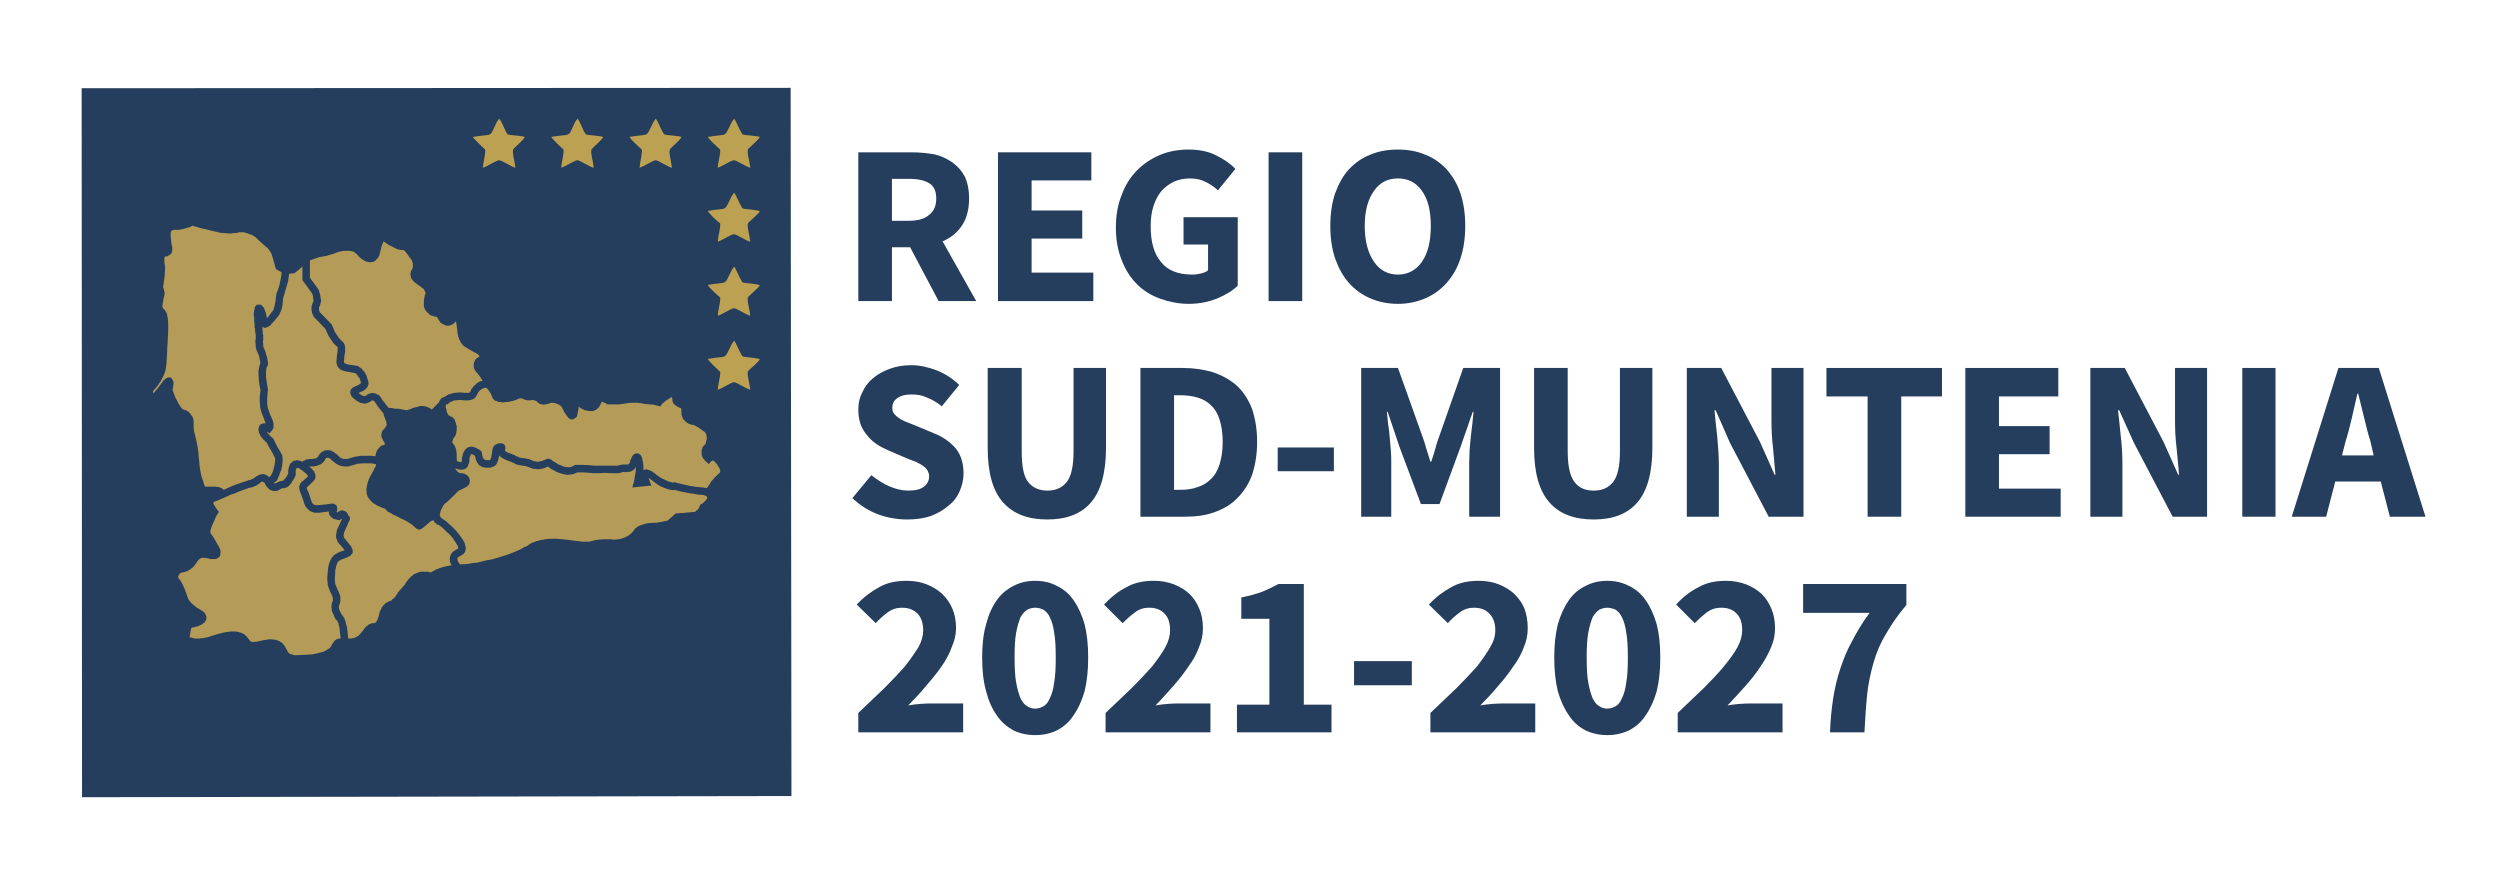 <?xml version="1.0" encoding="UTF-8"?>
<!DOCTYPE svg PUBLIC "-//W3C//DTD SVG 1.1//EN" "http://www.w3.org/Graphics/SVG/1.1/DTD/svg11.dtd">
<!-- Creator: CorelDRAW 2018 (64-Bit) -->
<svg xmlns="http://www.w3.org/2000/svg" xml:space="preserve" width="211px" height="75px" version="1.1" style="shape-rendering:geometricPrecision; text-rendering:geometricPrecision; image-rendering:optimizeQuality; fill-rule:evenodd; clip-rule:evenodd"
viewBox="0 0 63.12 22.46"
 xmlns:xlink="http://www.w3.org/1999/xlink">
 <defs>
  <style type="text/css">
   <![CDATA[
    .fil0 {fill:none}
    .fil4 {fill:#BDA152}
    .fil2 {fill:#253E5D}
    .fil3 {fill:#B49B57}
    .fil1 {fill:#253E5D;fill-rule:nonzero}
   ]]>
  </style>
 </defs>
 <g id="Layer_x0020_1">
  <g id="_2678905163680">
   <rect class="fil0" width="63.12" height="22.46"/>
   <g>
    <g>
     <path class="fil1" d="M40.59 18.58c-0.2,0 -0.38,-0.04 -0.55,-0.12 -0.17,-0.09 -0.31,-0.21 -0.42,-0.38 -0.12,-0.17 -0.21,-0.37 -0.28,-0.61 -0.06,-0.25 -0.09,-0.53 -0.09,-0.85 0,-0.32 0.03,-0.6 0.09,-0.84 0.07,-0.24 0.16,-0.44 0.28,-0.61 0.11,-0.16 0.25,-0.28 0.42,-0.36 0.17,-0.09 0.35,-0.13 0.55,-0.13 0.2,0 0.38,0.04 0.55,0.13 0.17,0.08 0.31,0.2 0.42,0.36 0.12,0.17 0.21,0.37 0.28,0.61 0.06,0.24 0.09,0.52 0.09,0.84 0,0.32 -0.03,0.6 -0.09,0.85 -0.07,0.24 -0.16,0.44 -0.28,0.61 -0.11,0.17 -0.25,0.29 -0.42,0.38 -0.17,0.08 -0.35,0.12 -0.55,0.12zm0 -0.67c0.07,0 0.14,-0.02 0.21,-0.06 0.06,-0.03 0.12,-0.1 0.16,-0.2 0.05,-0.1 0.09,-0.23 0.11,-0.4 0.03,-0.16 0.04,-0.37 0.04,-0.63 0,-0.26 -0.01,-0.47 -0.04,-0.63 -0.02,-0.16 -0.06,-0.29 -0.11,-0.39 -0.04,-0.09 -0.1,-0.15 -0.16,-0.19 -0.07,-0.03 -0.14,-0.05 -0.21,-0.05 -0.07,0 -0.14,0.02 -0.2,0.05 -0.06,0.04 -0.12,0.1 -0.17,0.19 -0.04,0.1 -0.08,0.23 -0.11,0.39 -0.03,0.16 -0.04,0.37 -0.04,0.63 0,0.26 0.01,0.47 0.04,0.63 0.03,0.17 0.07,0.3 0.11,0.4 0.05,0.1 0.11,0.17 0.17,0.2 0.06,0.04 0.13,0.06 0.2,0.06z"/>
     <path class="fil1" d="M26.13 18.58c-0.2,0 -0.38,-0.04 -0.55,-0.12 -0.16,-0.09 -0.31,-0.21 -0.42,-0.38 -0.12,-0.17 -0.21,-0.37 -0.27,-0.61 -0.07,-0.25 -0.1,-0.53 -0.1,-0.85 0,-0.32 0.03,-0.6 0.1,-0.84 0.06,-0.24 0.15,-0.44 0.27,-0.61 0.11,-0.16 0.26,-0.28 0.42,-0.36 0.17,-0.09 0.35,-0.13 0.55,-0.13 0.2,0 0.39,0.04 0.55,0.13 0.17,0.08 0.31,0.2 0.42,0.36 0.12,0.17 0.21,0.37 0.28,0.61 0.06,0.24 0.09,0.52 0.09,0.84 0,0.32 -0.03,0.6 -0.09,0.85 -0.07,0.24 -0.16,0.44 -0.28,0.61 -0.11,0.17 -0.25,0.29 -0.42,0.38 -0.16,0.08 -0.35,0.12 -0.55,0.12zm0 -0.67c0.08,0 0.14,-0.02 0.21,-0.06 0.06,-0.03 0.12,-0.1 0.16,-0.2 0.05,-0.1 0.09,-0.23 0.11,-0.4 0.03,-0.16 0.04,-0.37 0.04,-0.63 0,-0.26 -0.01,-0.47 -0.04,-0.63 -0.02,-0.16 -0.06,-0.29 -0.11,-0.39 -0.04,-0.09 -0.1,-0.15 -0.16,-0.19 -0.07,-0.03 -0.13,-0.05 -0.21,-0.05 -0.07,0 -0.14,0.02 -0.2,0.05 -0.06,0.04 -0.12,0.1 -0.17,0.19 -0.04,0.1 -0.08,0.23 -0.11,0.39 -0.03,0.16 -0.04,0.37 -0.04,0.63 0,0.26 0.01,0.47 0.04,0.63 0.03,0.17 0.07,0.3 0.11,0.4 0.05,0.1 0.11,0.17 0.17,0.2 0.06,0.04 0.13,0.06 0.2,0.06z"/>
     <path class="fil1" d="M46.22 18.51c0.01,-0.31 0.04,-0.6 0.08,-0.86 0.04,-0.26 0.1,-0.51 0.18,-0.75 0.08,-0.24 0.17,-0.47 0.3,-0.7 0.12,-0.23 0.26,-0.47 0.44,-0.71l-1.68 0 0 -0.73 2.61 0 0 0.53c-0.22,0.26 -0.39,0.51 -0.52,0.74 -0.14,0.23 -0.24,0.47 -0.31,0.72 -0.07,0.24 -0.13,0.51 -0.16,0.79 -0.03,0.28 -0.05,0.61 -0.07,0.97l-0.87 0z"/>
     <path class="fil1" d="M42.37 18.51l0 -0.49c0.24,-0.23 0.46,-0.44 0.66,-0.63 0.2,-0.2 0.37,-0.38 0.51,-0.55 0.15,-0.18 0.26,-0.34 0.34,-0.48 0.08,-0.15 0.12,-0.29 0.12,-0.43 0,-0.18 -0.04,-0.32 -0.14,-0.42 -0.09,-0.1 -0.22,-0.15 -0.39,-0.15 -0.14,0 -0.26,0.04 -0.37,0.12 -0.1,0.08 -0.2,0.17 -0.3,0.27l-0.47 -0.47c0.18,-0.2 0.37,-0.34 0.57,-0.44 0.19,-0.11 0.42,-0.16 0.69,-0.16 0.18,0 0.35,0.03 0.51,0.09 0.15,0.06 0.28,0.14 0.39,0.24 0.11,0.11 0.19,0.23 0.25,0.38 0.06,0.14 0.09,0.31 0.09,0.49 0,0.16 -0.03,0.32 -0.1,0.48 -0.07,0.17 -0.16,0.33 -0.27,0.49 -0.11,0.17 -0.24,0.33 -0.38,0.49 -0.15,0.17 -0.3,0.33 -0.45,0.49 0.1,-0.02 0.2,-0.03 0.32,-0.04 0.11,-0.01 0.22,-0.01 0.31,-0.01l0.76 0 0 0.73 -2.65 0z"/>
     <path class="fil1" d="M36.12 18.51l0 -0.49c0.24,-0.23 0.46,-0.44 0.66,-0.63 0.2,-0.2 0.37,-0.38 0.52,-0.55 0.14,-0.18 0.25,-0.34 0.33,-0.48 0.09,-0.15 0.13,-0.29 0.13,-0.43 0,-0.18 -0.05,-0.32 -0.15,-0.42 -0.09,-0.1 -0.22,-0.15 -0.39,-0.15 -0.13,0 -0.26,0.04 -0.36,0.12 -0.11,0.08 -0.21,0.17 -0.3,0.27l-0.48 -0.47c0.19,-0.2 0.38,-0.34 0.57,-0.44 0.19,-0.11 0.42,-0.16 0.69,-0.16 0.19,0 0.36,0.03 0.51,0.09 0.15,0.06 0.28,0.14 0.39,0.24 0.11,0.11 0.2,0.23 0.26,0.38 0.05,0.14 0.08,0.31 0.08,0.49 0,0.16 -0.03,0.32 -0.1,0.48 -0.06,0.17 -0.15,0.33 -0.27,0.49 -0.11,0.17 -0.24,0.33 -0.38,0.49 -0.14,0.17 -0.29,0.33 -0.45,0.49 0.1,-0.02 0.2,-0.03 0.32,-0.04 0.12,-0.01 0.22,-0.01 0.31,-0.01l0.76 0 0 0.73 -2.65 0z"/>
     <polygon class="fil1" points="34.19,17.32 34.19,16.71 35.65,16.71 35.65,17.32 "/>
     <path class="fil1" d="M31.23 18.51l0 -0.7 0.82 0 0 -2.17 -0.71 0 0 -0.54c0.21,-0.04 0.38,-0.09 0.52,-0.14 0.15,-0.06 0.28,-0.13 0.42,-0.2l0.64 0 0 3.05 0.7 0 0 0.7 -2.39 0z"/>
     <path class="fil1" d="M27.91 18.51l0 -0.49c0.24,-0.23 0.46,-0.44 0.66,-0.63 0.2,-0.2 0.37,-0.38 0.52,-0.55 0.14,-0.18 0.25,-0.34 0.33,-0.48 0.08,-0.15 0.12,-0.29 0.12,-0.43 0,-0.18 -0.04,-0.32 -0.14,-0.42 -0.09,-0.1 -0.22,-0.15 -0.39,-0.15 -0.14,0 -0.26,0.04 -0.36,0.12 -0.11,0.08 -0.21,0.17 -0.31,0.27l-0.47 -0.47c0.19,-0.2 0.37,-0.34 0.57,-0.44 0.19,-0.11 0.42,-0.16 0.69,-0.16 0.19,0 0.35,0.03 0.51,0.09 0.15,0.06 0.28,0.14 0.39,0.24 0.11,0.11 0.19,0.23 0.25,0.38 0.06,0.14 0.09,0.31 0.09,0.49 0,0.16 -0.03,0.32 -0.1,0.48 -0.06,0.17 -0.15,0.33 -0.27,0.49 -0.11,0.17 -0.24,0.33 -0.38,0.49 -0.15,0.17 -0.29,0.33 -0.45,0.49 0.1,-0.02 0.2,-0.03 0.32,-0.04 0.11,-0.01 0.22,-0.01 0.31,-0.01l0.76 0 0 0.73 -2.65 0z"/>
     <path class="fil1" d="M21.66 18.51l0 -0.49c0.24,-0.23 0.46,-0.44 0.66,-0.63 0.2,-0.2 0.37,-0.38 0.52,-0.55 0.14,-0.18 0.25,-0.34 0.34,-0.48 0.08,-0.15 0.12,-0.29 0.12,-0.43 0,-0.18 -0.05,-0.32 -0.14,-0.42 -0.1,-0.1 -0.23,-0.15 -0.4,-0.15 -0.13,0 -0.26,0.04 -0.36,0.12 -0.11,0.08 -0.21,0.17 -0.3,0.27l-0.48 -0.47c0.19,-0.2 0.38,-0.34 0.57,-0.44 0.19,-0.11 0.42,-0.16 0.69,-0.16 0.19,0 0.36,0.03 0.51,0.09 0.15,0.06 0.28,0.14 0.39,0.24 0.11,0.11 0.2,0.23 0.26,0.38 0.06,0.14 0.09,0.31 0.09,0.49 0,0.16 -0.04,0.32 -0.11,0.48 -0.06,0.17 -0.15,0.33 -0.26,0.49 -0.12,0.17 -0.25,0.33 -0.39,0.49 -0.14,0.17 -0.29,0.33 -0.45,0.49 0.1,-0.02 0.2,-0.03 0.32,-0.04 0.12,-0.01 0.22,-0.01 0.31,-0.01l0.76 0 0 0.73 -2.65 0z"/>
    </g>
    <g>
     <path class="fil1" d="M57.89 13.06l1.18 -3.76 1.02 0 1.18 3.76 -0.9 0 -0.23 -0.89 -1.15 0 -0.23 0.89 -0.87 0zm1.36 -1.9l-0.09 0.35 0.8 0 -0.08 -0.35c-0.06,-0.19 -0.11,-0.39 -0.16,-0.6 -0.05,-0.21 -0.1,-0.41 -0.15,-0.61l-0.02 0c-0.05,0.2 -0.09,0.4 -0.14,0.61 -0.05,0.21 -0.1,0.41 -0.16,0.6z"/>
     <path class="fil1" d="M28.79 13.06l0 -3.76 1.06 0c0.29,0 0.55,0.04 0.78,0.11 0.23,0.08 0.43,0.19 0.6,0.34 0.16,0.15 0.29,0.35 0.38,0.58 0.08,0.24 0.13,0.51 0.13,0.84 0,0.32 -0.05,0.6 -0.13,0.84 -0.09,0.24 -0.22,0.43 -0.38,0.59 -0.16,0.16 -0.35,0.27 -0.58,0.35 -0.22,0.08 -0.47,0.11 -0.75,0.11l-1.11 0zm0.85 -0.68l0.16 0c0.16,0 0.31,-0.02 0.44,-0.07 0.13,-0.04 0.24,-0.11 0.33,-0.2 0.1,-0.09 0.17,-0.22 0.22,-0.37 0.05,-0.16 0.08,-0.35 0.08,-0.57 0,-0.23 -0.03,-0.41 -0.08,-0.57 -0.05,-0.15 -0.12,-0.27 -0.22,-0.36 -0.09,-0.09 -0.2,-0.15 -0.33,-0.19 -0.13,-0.04 -0.28,-0.06 -0.44,-0.06l-0.16 0 0 2.39z"/>
     <polygon class="fil1" points="56.64,13.06 56.64,9.3 57.48,9.3 57.48,13.06 "/>
     <path class="fil1" d="M52.8 13.06l0 -3.76 0.87 0 0.98 1.87 0.37 0.83 0.02 0c-0.01,-0.2 -0.04,-0.42 -0.06,-0.67 -0.03,-0.24 -0.04,-0.48 -0.04,-0.7l0 -1.33 0.81 0 0 3.76 -0.87 0 -0.98 -1.87 -0.37 -0.82 -0.03 0c0.02,0.21 0.05,0.43 0.07,0.67 0.03,0.24 0.04,0.47 0.04,0.69l0 1.33 -0.81 0z"/>
     <polygon class="fil1" points="49.64,13.06 49.64,9.3 51.99,9.3 51.99,10.02 50.49,10.02 50.49,10.77 51.77,10.77 51.77,11.48 50.49,11.48 50.49,12.35 52.05,12.35 52.05,13.06 "/>
     <polygon class="fil1" points="47.17,13.06 47.17,10.02 46.13,10.02 46.13,9.3 49.05,9.3 49.05,10.02 48.02,10.02 48.02,13.06 "/>
     <path class="fil1" d="M42.6 13.06l0 -3.76 0.87 0 0.98 1.87 0.37 0.83 0.02 0c-0.02,-0.2 -0.04,-0.42 -0.06,-0.67 -0.03,-0.24 -0.04,-0.48 -0.04,-0.7l0 -1.33 0.81 0 0 3.76 -0.88 0 -0.98 -1.87 -0.36 -0.82 -0.03 0c0.02,0.21 0.04,0.43 0.07,0.67 0.02,0.24 0.04,0.47 0.04,0.69l0 1.33 -0.81 0z"/>
     <path class="fil1" d="M40.25 13.13c-0.49,0 -0.87,-0.14 -1.12,-0.43 -0.26,-0.29 -0.39,-0.75 -0.39,-1.38l0 -2.02 0.85 0 0 2.11c0,0.37 0.06,0.63 0.17,0.77 0.11,0.15 0.27,0.22 0.49,0.22 0.21,0 0.37,-0.07 0.49,-0.22 0.11,-0.14 0.17,-0.4 0.17,-0.77l0 -2.11 0.82 0 0 2.02c0,0.63 -0.13,1.09 -0.38,1.38 -0.25,0.29 -0.62,0.43 -1.1,0.43z"/>
     <path class="fil1" d="M34.37 13.06l0 -3.76 0.93 0 0.6 1.68c0.04,0.11 0.08,0.22 0.11,0.34 0.04,0.12 0.07,0.23 0.11,0.35l0.02 0c0.04,-0.12 0.08,-0.23 0.11,-0.35 0.03,-0.12 0.07,-0.23 0.11,-0.34l0.59 -1.68 0.93 0 0 3.76 -0.78 0 0 -1.37c0,-0.1 0.01,-0.2 0.01,-0.31 0.01,-0.11 0.02,-0.22 0.03,-0.34 0.01,-0.11 0.03,-0.22 0.04,-0.33 0.01,-0.11 0.02,-0.21 0.03,-0.3l-0.02 0 -0.31 0.89 -0.53 1.44 -0.47 0 -0.54 -1.44 -0.3 -0.89 -0.02 0c0.01,0.09 0.02,0.19 0.03,0.3 0.02,0.11 0.03,0.22 0.04,0.33 0.01,0.12 0.02,0.23 0.03,0.34 0.01,0.11 0.01,0.21 0.01,0.31l0 1.37 -0.76 0z"/>
     <polygon class="fil1" points="32.26,11.91 32.26,11.31 33.68,11.31 33.68,11.91 "/>
     <path class="fil1" d="M26.44 13.13c-0.49,0 -0.86,-0.14 -1.12,-0.43 -0.26,-0.29 -0.39,-0.75 -0.39,-1.38l0 -2.02 0.86 0 0 2.11c0,0.37 0.05,0.63 0.16,0.77 0.12,0.15 0.28,0.22 0.49,0.22 0.21,0 0.37,-0.07 0.49,-0.22 0.11,-0.14 0.17,-0.4 0.17,-0.77l0 -2.11 0.82 0 0 2.02c0,0.63 -0.13,1.09 -0.38,1.38 -0.25,0.29 -0.62,0.43 -1.1,0.43z"/>
     <path class="fil1" d="M22.9 13.13c-0.25,0 -0.49,-0.04 -0.74,-0.13 -0.24,-0.09 -0.46,-0.23 -0.65,-0.41l0.48 -0.58c0.14,0.11 0.29,0.21 0.45,0.28 0.16,0.07 0.32,0.11 0.48,0.11 0.18,0 0.31,-0.03 0.4,-0.1 0.08,-0.06 0.13,-0.15 0.13,-0.26 0,-0.06 -0.02,-0.11 -0.04,-0.15 -0.03,-0.04 -0.06,-0.08 -0.11,-0.11 -0.05,-0.04 -0.11,-0.07 -0.17,-0.1 -0.07,-0.03 -0.15,-0.06 -0.23,-0.09l-0.49 -0.21c-0.09,-0.04 -0.19,-0.09 -0.28,-0.15 -0.09,-0.06 -0.17,-0.13 -0.24,-0.22 -0.07,-0.08 -0.13,-0.17 -0.17,-0.28 -0.04,-0.11 -0.06,-0.24 -0.06,-0.38 0,-0.15 0.03,-0.3 0.1,-0.43 0.06,-0.14 0.15,-0.26 0.27,-0.36 0.12,-0.1 0.26,-0.18 0.43,-0.24 0.16,-0.06 0.34,-0.09 0.54,-0.09 0.21,0 0.43,0.05 0.64,0.13 0.22,0.09 0.41,0.21 0.57,0.37l-0.44 0.54c-0.12,-0.1 -0.24,-0.17 -0.37,-0.22 -0.12,-0.06 -0.25,-0.08 -0.4,-0.08 -0.15,0 -0.27,0.03 -0.35,0.09 -0.09,0.06 -0.13,0.14 -0.13,0.25 0,0.06 0.01,0.1 0.04,0.14 0.03,0.04 0.07,0.08 0.12,0.11 0.05,0.04 0.11,0.07 0.18,0.1 0.07,0.03 0.15,0.06 0.23,0.09l0.48 0.2c0.23,0.09 0.41,0.22 0.55,0.38 0.13,0.16 0.2,0.37 0.2,0.64 0,0.16 -0.04,0.31 -0.1,0.45 -0.06,0.14 -0.15,0.26 -0.28,0.36 -0.12,0.11 -0.27,0.19 -0.44,0.26 -0.18,0.06 -0.38,0.09 -0.6,0.09z"/>
    </g>
    <g>
     <path class="fil1" d="M35.3 7.68c-0.26,0 -0.49,-0.05 -0.7,-0.14 -0.21,-0.09 -0.39,-0.22 -0.54,-0.39 -0.15,-0.17 -0.26,-0.37 -0.35,-0.62 -0.08,-0.24 -0.12,-0.51 -0.12,-0.82 0,-0.31 0.04,-0.58 0.12,-0.82 0.09,-0.24 0.2,-0.45 0.35,-0.61 0.15,-0.16 0.33,-0.29 0.54,-0.37 0.21,-0.09 0.44,-0.13 0.7,-0.13 0.25,0 0.48,0.04 0.69,0.13 0.21,0.08 0.39,0.21 0.54,0.37 0.15,0.17 0.27,0.37 0.35,0.61 0.08,0.24 0.12,0.51 0.12,0.82 0,0.31 -0.04,0.58 -0.12,0.82 -0.08,0.25 -0.2,0.45 -0.35,0.62 -0.15,0.17 -0.33,0.3 -0.54,0.39 -0.21,0.09 -0.44,0.14 -0.69,0.14zm0 -0.74c0.25,0 0.46,-0.11 0.61,-0.33 0.15,-0.22 0.22,-0.52 0.22,-0.9 0,-0.38 -0.07,-0.67 -0.22,-0.88 -0.15,-0.22 -0.36,-0.32 -0.61,-0.32 -0.26,0 -0.46,0.1 -0.61,0.32 -0.15,0.21 -0.23,0.5 -0.23,0.88 0,0.38 0.08,0.68 0.23,0.9 0.15,0.22 0.35,0.33 0.61,0.33z"/>
     <path class="fil1" d="M21.66 7.61l0 -3.76 1.35 0c0.2,0 0.39,0.02 0.57,0.05 0.17,0.04 0.32,0.11 0.45,0.2 0.13,0.09 0.24,0.21 0.32,0.36 0.07,0.15 0.11,0.33 0.11,0.56 0,0.27 -0.06,0.5 -0.18,0.68 -0.12,0.18 -0.28,0.31 -0.49,0.4l0.85 1.51 -0.95 0 -0.72 -1.36 -0.46 0 0 1.36 -0.85 0zm0.85 -2.03l0.43 0c0.23,0 0.4,-0.05 0.51,-0.15 0.12,-0.09 0.18,-0.23 0.18,-0.41 0,-0.19 -0.06,-0.32 -0.18,-0.39 -0.11,-0.07 -0.28,-0.11 -0.51,-0.11l-0.43 0 0 1.06z"/>
     <polygon class="fil1" points="32.03,7.61 32.03,3.85 32.88,3.85 32.88,7.61 "/>
     <path class="fil1" d="M30.01 7.68c-0.25,0 -0.49,-0.05 -0.72,-0.13 -0.22,-0.08 -0.42,-0.2 -0.58,-0.36 -0.17,-0.17 -0.3,-0.37 -0.39,-0.61 -0.1,-0.24 -0.15,-0.52 -0.15,-0.83 0,-0.31 0.05,-0.59 0.15,-0.83 0.09,-0.25 0.23,-0.46 0.39,-0.62 0.17,-0.17 0.37,-0.3 0.59,-0.39 0.22,-0.09 0.46,-0.13 0.71,-0.13 0.27,0 0.51,0.05 0.7,0.15 0.2,0.1 0.36,0.21 0.48,0.34l-0.44 0.54c-0.1,-0.09 -0.2,-0.16 -0.31,-0.21 -0.11,-0.06 -0.24,-0.09 -0.4,-0.09 -0.15,0 -0.28,0.03 -0.4,0.08 -0.12,0.06 -0.23,0.14 -0.32,0.24 -0.09,0.11 -0.15,0.23 -0.2,0.38 -0.05,0.15 -0.07,0.32 -0.07,0.51 0,0.39 0.08,0.69 0.26,0.9 0.17,0.22 0.44,0.32 0.79,0.32 0.08,0 0.15,-0.01 0.23,-0.03 0.07,-0.02 0.13,-0.04 0.17,-0.08l0 -0.65 -0.62 0 0 -0.69 1.37 0 0 1.73c-0.13,0.13 -0.3,0.23 -0.51,0.32 -0.22,0.09 -0.46,0.14 -0.73,0.14z"/>
     <polygon class="fil1" points="25.19,7.61 25.19,3.85 27.55,3.85 27.55,4.56 26.04,4.56 26.04,5.32 27.32,5.32 27.32,6.03 26.04,6.03 26.04,6.89 27.6,6.89 27.6,7.61 "/>
    </g>
    <g>
     <polygon class="fil2" points="2.04,20.15 19.97,20.12 19.95,2.22 2.03,2.23 "/>
     <g>
      <path class="fil3" d="M5.39 12.68l0.17 -0.07 0 0 0.18 -0.08 0.02 -0.01c0.05,-0.02 0.09,-0.04 0.14,-0.05l0.09 -0.04 0 0 0.19 -0.07 0.08 -0.03 0.06 -0.01 0.03 -0.01c0.01,0 0.03,-0.01 0.05,-0.02l0.03 -0.01c0.03,-0.02 0.06,-0.04 0.09,-0.06l0.05 -0.04 0.02 0 0.01 -0.01 0.01 0 0 0 0.02 0.02 0.02 0.01 0.02 0.04 0 0 0.02 0.04 0.01 0.01 0 0 0 0 0 0 0 0 0 0 0 0 0 0 0 0 0 0 0 0 0 0 0 0 0 0 0 0 0 0 0 0 0.01 0 0 0 0 0 0 0 0 0 0 0 0 0.01 0 0 0 0 0 0 0 0 0 0 0 0 0 0 0 0 0 0 0 0 0 0 0 0 0 0 0 0 0 0 0 0 0 0 0 0 0 0 0 0 0 0 0 0 0 0 0 0 0 0 0 0 0 0 0 0 0 0 0 0 0 0.01 0 0 0 0 0 0 0.01 0 0 0 0 0 0 0 0 0 0 0 0 0 0 0 0 0 0 0 0 0 0 0 0 0 0 0 0 0 0 0 0 0 0 0 0 0 0 0 0 0 0 0 0 0 0 0 0 0 0 0 0 0 0 0.01 0 0 0.01 0 0 0 0 0 0 0 0 0 0 0 0 0 0 0 0 0 0 0 0 0 0 0 0 0 0 0 0 0 0 0.01 0 0 0 0 0 0 0 0 0 0 0 0 0 0 0 0 0 0 0 0 0 0 0.01 0 0 0 0 0 0 0 0 0 0 0 0 0 0 0 0 0 0 0 0 0 0 0.01 0 0 0 0 0 0 0 0 0 0 0 0 0 0 0 0 0 0 0 0 0 0 0 0 0 0 0 0 0 0 0 0 0.01 0 0 0 0 0 0 0 0 0 0 0 0 0 0 0.01 0 0 0 0 0 0 0 0 0 0 0 0 0 0 0 0 0 0 0 0 0 0 0 0 0 0 0 0 0 0 0 0 0 0 0 0 0 0 0 0 0 0 0.01 0 0 0.01 0 0 0 0 0 0 0 0 0 0 0 0 0 0 0 0 0 0 0 0 0 0 0 0 0 0 0 0 0 0 0 0c0.03,0.02 0.05,0.03 0.08,0.04l0.04 0.01 0.01 0 0.02 0 0.02 0 0.02 0 0.02 -0.01 0.04 -0.01 0.01 -0.01 0.04 -0.02 0 0 0.02 -0.01 0.02 -0.01 0.02 0 0.03 0c0.03,-0.01 0.05,-0.02 0.08,-0.03l0.04 -0.03 0.04 -0.05 0.02 -0.02 0.01 -0.02 0.01 -0.02 0.06 -0.09 0 -0.01 0.03 -0.06 0 -0.08 0 -0.02 0 0 0 -0.03 0.01 -0.01 0 -0.02 0.01 -0.01 0 -0.01 0.01 0 0 -0.01c0.01,0.01 0.02,0.01 0.03,0.01l0.04 0.01 0.01 0.02 0.03 0.01 0 0 0 0.01 0 0 0 0 0 0 0.01 0 0 0 0 0 0 0 0 0 0 0 0 0 0 0 0 0 0 0 0 0 0 0 0.01 0.01 0 0 0 0 0 0 0 0 0 0 0 0 0 0 0 0 0 0 0 0 0 0 0 0 0 0 0.01 0 0 0 0 0 0 0.01 0 0 0 0 0 0 0 0 0 0 0 0 0 0 0 0 0 0 0 0 0.01 0 0 0 0 0 0 0 0 0 0 0 0 0.01 0 0 0 0 0 0 0 0 0 0 0 0 0.01 0 0 0 0 0 0 0 0 0 0 0 0 0 0 0 0 0 0 0 0 0.01 0 0 0 0 0 0 0.01 0 0 0 0 0 0 0 0 0 0 0 0 0 0 0 0 0 0 0 0 0 0 0 0.01 0 0 0.01 0 0 0 0 0 0 0 0 0 0 0 0 0 0 0 0 0 0 0 0 0 0 0.01 0 0 0 0 0 0 0.01 0 0 0 0 0 0 0 0 0 0 0 0 0 0 0 0 0 0 0.01 0 0 0 0 0 0 0 0 0 0 0 0 0 0 0 0 0.01 0 0 0 0 0 0 0 0 0 0 0.01 0 0.03 0.03 0.02 0.02 0.01 0.02 0.01 0.01 0 0.01 -0.01 0.01 -0.01 0.01 -0.09 0.08 -0.02 0.02 -0.03 0.02 -0.01 0.01 -0.02 0.03 -0.02 0.04 -0.01 0.03 0 0.04 0 0.02 0.01 0.05 0.05 0.13 0.06 0.17 0.01 0.04 0.04 0.08 0.02 0.02 0.01 0.01 0.04 0.04 0 0 0.01 0.01 0.01 0.01 0.04 0.02 0 0 0.05 0.02 0.04 0.01 0.01 0 0 0 0 0 0.01 0 0.03 0 0.04 0 0.01 0 0.1 -0.01 0.04 -0.01c0.02,0 0.04,0 0.05,0l0.03 -0.01 0.01 0 0 0 0 0 0 0 0 0 0 0 0.01 0 0 0 0 0 0 0 0 0 0 0 0.01 0 0 0 0 0 0 0 0 0 0 0 0.01 0 0 0 0 0 0 0 0 0 0 0.06 0.02 0.03 0.01 0.02 0.01 0.01 0.01 0.01 0.01 0.01 0.01 0.01 0.01 0.01 0.02 0.01 0.01 0.01 0.02 0.01 0.06 0.01 0.02 0.01 0.06 0.01c0.02,-0.02 0.04,-0.03 0.05,-0.04l0.01 0.01c-0.04,0.08 -0.07,0.16 -0.11,0.24l-0.02 0.05 0 0.01 -0.01 0.05 0 0.01 -0.01 0.05 0 0.04 0.01 0.05 0.01 0.01 0.01 0.03 0 0.01 0.02 0.04 0.09 0.1 0.08 0.1 0 0c-0.07,0.02 -0.13,0.04 -0.19,0.07l-0.01 0.01 -0.07 0.04c-0.02,0.03 -0.04,0.05 -0.06,0.07l-0.01 0.02 -0.02 0.04 -0.02 0.04 0 0.01 -0.02 0.04 0 0.01 -0.02 0.1c-0.01,0.08 -0.01,0.14 -0.02,0.22l0 0.09 0 0.01 0.01 0.04 0 0 0 0.04 0 0.02c0.01,0.02 0.01,0.04 0.02,0.06l0 0.01 0.04 0.1 0.05 0.1 0.01 0.02 0 0.02 0.01 0.01 0 0.02 0 0.01 0 0.04 0 0.01c-0.01,0.02 -0.01,0.04 -0.02,0.05l0 0.01 -0.01 0.03 0 0.01 0 0.03 -0.01 0.02 0 0.02 0.01 0.01c0,0.03 0,0.07 0.01,0.1l0.04 0.08c0.01,0.04 0.03,0.07 0.05,0.11l0.01 0.01 0.03 0.03 0.01 0.02 0.01 0.02 0.01 0.03 0.01 0.04 0.02 0.09 0.01 0.1 0.01 0.09 0.01 0.05c-0.01,0.01 -0.02,0.01 -0.04,0.01l-0.01 0c-0.02,0.01 -0.04,0.02 -0.06,0.02l-0.05 0.04c-0.04,0.06 -0.07,0.1 -0.1,0.16l-0.03 0.03 -0.02 0.01c-0.02,0.01 -0.03,0.02 -0.05,0.03l-0.03 0.02 -0.04 0.02 -0.04 0.01c-0.04,0.01 -0.07,0.02 -0.11,0.03 -0.05,0.01 -0.09,0.02 -0.14,0.03 -0.06,0 -0.11,0.01 -0.17,0.01l-0.21 0.01 0 0 -0.04 0 -0.04 0 -0.02 -0.01 -0.03 -0.01 -0.02 0 -0.03 -0.01 -0.02 -0.02 -0.01 0 -0.01 -0.01 -0.02 -0.03 -0.01 -0.02c-0.02,-0.03 -0.03,-0.05 -0.04,-0.07 -0.01,-0.03 -0.03,-0.06 -0.05,-0.08l-0.01 -0.01 -0.04 -0.05 -0.03 -0.01 -0.02 -0.02 -0.03 -0.01 -0.03 -0.01 -0.01 -0.01 -0.03 -0.01 -0.01 0c-0.04,0 -0.07,-0.01 -0.11,-0.01l-0.01 0 -0.06 0c-0.04,0.01 -0.08,0.02 -0.12,0.02 -0.06,0.01 -0.12,0.03 -0.18,0.04l-0.04 0 -0.05 0.01 -0.01 0 -0.03 -0.01 0 0 -0.02 -0.01 -0.01 -0.01 -0.03 -0.04 -0.04 -0.05 -0.01 -0.01 -0.06 -0.06 -0.05 -0.03 0 0 -0.05 -0.02 -0.01 0c-0.02,-0.01 -0.04,-0.01 -0.06,-0.02l-0.01 0 -0.06 -0.01 -0.01 0 -0.08 0c-0.03,0 -0.06,0.01 -0.09,0.01l-0.01 0 -0.11 0.02c-0.09,0.02 -0.19,0.05 -0.28,0.08l-0.09 0.03 -0.15 0.03 -0.04 0 -0.04 0.01 -0.1 0 -0.06 -0.01 -0.03 -0.01 -0.03 -0.01 -0.03 0 0 -0.01 0 0 0.02 -0.12 0 -0.03 0.01 -0.01 0 -0.03 0.01 -0.02 0.01 -0.02 0 -0.01 0.03 0 0.03 0 0.01 -0.01 0.04 -0.01c0.02,0 0.05,-0.01 0.07,-0.02l0.04 -0.02 0.03 -0.01 0.01 -0.01 0.03 -0.02c0.01,-0.01 0.02,-0.02 0.04,-0.03l0.04 -0.07c0,-0.03 0,-0.02 0.01,-0.06l-0.01 -0.02 0 -0.01 -0.02 -0.04 0 -0.01 -0.01 -0.01 0 0 -0.02 -0.03 -0.04 -0.03 -0.01 -0.01 -0.1 -0.06 -0.04 -0.02 -0.03 -0.03 -0.04 -0.03 -0.06 -0.05 -0.02 -0.02 -0.05 -0.07 -0.02 -0.03c0,-0.01 0,-0.02 -0.01,-0.03l-0.02 -0.06 -0.05 -0.14c-0.03,-0.07 -0.06,-0.14 -0.1,-0.21l-0.01 -0.01 -0.04 -0.06c-0.01,-0.01 -0.02,-0.01 -0.02,-0.02l0 -0.02 0 -0.01 0 0 0.02 -0.04 0.02 -0.03 0.01 -0.01 0.03 -0.01 0.01 -0.01 0.02 0 0.01 0c0.02,-0.01 0.04,-0.01 0.06,-0.02 0.02,0 0.03,-0.01 0.05,-0.01l0.04 -0.03 0.01 0 0.05 -0.04 0.02 -0.01 0.01 -0.01 0.04 -0.04c0.03,-0.04 0.07,-0.09 0.1,-0.14l0.02 -0.02 0.01 -0.01 0.01 -0.01 0.01 -0.01 0.02 -0.01 0.02 -0.01 0.02 0 0.03 0 0.03 0c0.03,0 0.05,0.01 0.08,0.01l0.06 0.02 0.06 0 0.01 0 0.02 0 0.02 0 0.03 0 0.03 -0.01 0.01 -0.01 0.05 -0.03 0.01 -0.02 0.01 -0.01 0.01 -0.06 0 -0.02 0 -0.01 0 -0.03 0 -0.01 -0.01 -0.04 -0.01 -0.02c-0.02,-0.04 -0.04,-0.08 -0.06,-0.11 -0.05,-0.09 -0.1,-0.18 -0.16,-0.26l-0.01 -0.01c0,-0.02 0,-0.03 -0.01,-0.04l0 0 0.01 -0.02 0 -0.02 0.01 -0.04 0.03 -0.08 0.1 -0.23 0.07 -0.11 -0.06 -0.08 -0.05 -0.08 -0.01 -0.01 -0.01 -0.03 0 0 -0.01 -0.02 0 -0.01 0 0 0 -0.01 0 0 0.03 -0.02z"/>
      <path class="fil3" d="M7.79 11.79l0.01 0 0.07 0 0.01 0 0.03 0 0.01 -0.01 0.03 0 0.03 -0.01c0.04,-0.01 0.07,-0.03 0.1,-0.04l0.07 -0.06c0.01,-0.01 0.01,-0.02 0.02,-0.03l0.01 -0.01 0.01 -0.03 0 0 0.01 -0.01 0.01 -0.01 0.01 -0.01 0.01 0 0.01 0 0 0 0.01 0 0.02 0 0.02 0.01 0.03 0.02 0.04 0.04 0.04 0.03 0.01 0.01 0.04 0.03 0.01 0.01c0.03,0.02 0.06,0.03 0.09,0.04l0.01 0.01 0.04 0.01c0.02,0 0.04,0.01 0.06,0.01l0.04 0 0.01 0 0.07 0 0.01 -0.01 0.05 -0.01c0.02,0 0.04,-0.01 0.06,-0.02l0.05 -0.01 0.05 -0.02 0.05 0 0.06 -0.01 0.07 0 0.09 0 0.07 0 0.07 0.01 0.03 0.01 0.02 0 0.01 0.01 0 0 0 0.02 -0.01 0.03 -0.02 0.03c-0.03,0.06 -0.06,0.13 -0.1,0.19l-0.02 0.04 -0.02 0.04 -0.01 0.02c-0.01,0.03 -0.02,0.06 -0.03,0.09l-0.01 0.04 -0.01 0.04 0 0.02c-0.01,0.03 -0.01,0.05 -0.01,0.08l0 0.05 0.01 0.08 0.01 0.01 0.01 0.04c0.01,0.01 0.02,0.03 0.03,0.04l0.03 0.04 0.07 0.07 0.01 0.01 0.04 0.02 0 0 0.05 0.03 0.01 0.01c0.07,0.03 0.14,0.06 0.22,0.09l0 0.02 0.03 0.02 0 0 0.02 0.02 0.01 0.01 0.03 0.01c0.03,0.02 0.07,0.04 0.1,0.06l0.09 0.04 0.09 0.05 0.11 0.05 0.07 0.04 0.11 0.07c0.04,0.03 0.07,0.07 0.11,0.1l0.02 0.01 0.07 0.02 0.05 -0.03c0.03,-0.02 0.06,-0.05 0.09,-0.07l0.09 -0.08 0.05 -0.04 0.05 -0.02 0.01 -0.01 0 0.01 0.02 0.03 0 0.01 0.01 0.01 0.01 0.01 0.03 0.02 0.01 0.02 0.05 0.02 0 0 0 0 0 0 0 0 0.01 0 0 0 0 0 0.08 0.06c0.03,0.03 0.07,0.06 0.1,0.1l0.06 0.05 0.06 0.06 0.05 0.06 0.04 0.06 0.04 0.06c0.01,0.02 0.02,0.04 0.04,0.06l0.01 0.04 0.01 0.02 0 0.01 0 0.01c-0.01,0.01 -0.01,0.01 -0.01,0.01l-0.04 0.02 -0.03 0.02c-0.02,0.01 -0.04,0.03 -0.06,0.04l-0.01 0.01 -0.01 0.02 -0.02 0.02 -0.01 0.03 -0.01 0.01 -0.01 0.04 0 0.02 -0.01 0.03 0.01 0.03 0 0.04c0.01,0.03 0.02,0.05 0.04,0.08l0 0.01 -0.02 0 0 0c-0.05,0.01 -0.1,0.02 -0.15,0.03 -0.06,0.02 -0.12,0.03 -0.18,0.06l-0.04 0.01 -0.01 0.01c-0.04,0.02 -0.07,0.04 -0.11,0.06l-0.01 0.01c-0.02,-0.01 -0.04,-0.01 -0.05,-0.01l-0.04 -0.01 -0.02 0 -0.03 0 -0.03 0 -0.02 0 -0.04 0 -0.03 0c-0.02,0.01 -0.04,0.01 -0.07,0.02l-0.01 0.01 -0.09 0.03 -0.04 0.04 -0.02 0.01 -0.03 0.03 -0.04 0.04 0 0 -0.03 0.04 -0.01 0.01 -0.03 0.04c-0.02,0.04 -0.04,0.07 -0.07,0.1 -0.03,0.04 -0.06,0.07 -0.09,0.1l-0.05 0.06 0 0.01 -0.03 0.04 -0.03 0.05 -0.03 0.03 -0.03 0.03 -0.02 0.01 -0.01 0.02 -0.02 0.01 -0.06 0.02 -0.01 0.01 -0.06 0.03 -0.07 0.07 -0.01 0.01 -0.03 0.04 0 0.01 -0.02 0.05 -0.01 0.01 -0.02 0.05 -0.01 0.05c-0.01,0.03 -0.02,0.07 -0.03,0.1l-0.01 0.03 -0.02 0.03 -0.01 0.03 0 0c-0.01,0.01 -0.02,0.02 -0.03,0.02 -0.01,0.01 -0.03,0.01 -0.04,0.01l-0.02 0 -0.01 0 -0.03 0.01 -0.03 0.01 -0.02 0.01 -0.01 0 -0.03 0.03 -0.02 0.01 -0.03 0.03 -0.01 0.01c-0.03,0.04 -0.07,0.09 -0.11,0.14l-0.03 0.03 -0.03 0.04 -0.01 0 -0.07 0.04 -0.02 0.01 -0.03 0.01 -0.03 0 0 0 -0.03 0.01 -0.02 0 -0.04 0 -0.01 0c-0.01,-0.09 -0.02,-0.17 -0.03,-0.26l0 0 0 0 0 -0.01 0 0 0 0 0 0 0 -0.01c-0.01,-0.03 -0.02,-0.07 -0.03,-0.1l-0.01 -0.05 0 -0.01 -0.02 -0.04 -0.01 -0.04 -0.01 0 -0.01 -0.03 -0.01 -0.01 -0.03 -0.04 -0.02 -0.03 -0.02 -0.04 -0.03 -0.07 -0.01 -0.05 0 -0.02 0.01 -0.02 0 -0.02 0.01 -0.02 0.01 -0.02 0 -0.01 0.01 -0.05 0 -0.06 0 -0.01 0 -0.03 0 -0.01 -0.01 -0.03 0 -0.01 -0.01 -0.02 -0.01 -0.03 -0.05 -0.11 -0.04 -0.1 -0.01 -0.01 0 -0.03 -0.01 -0.03 0.01 0 -0.01 -0.04 0 -0.09 0.01 -0.09 0 -0.05 0 -0.04 0.02 -0.05 0 -0.04 0.02 -0.04 0.01 -0.03 0.01 -0.03 0.02 -0.02 0.01 -0.01 0.05 -0.03 0.02 -0.01 0.06 -0.02c0.03,-0.01 0.07,-0.03 0.1,-0.04l0.03 -0.02 0.04 -0.02 0.02 -0.03 0.03 -0.03 0 -0.02 0 -0.01 0 -0.05c-0.01,-0.03 -0.03,-0.06 -0.04,-0.09 -0.06,-0.07 -0.11,-0.14 -0.17,-0.21l-0.01 -0.01 0 -0.02 -0.01 -0.02 0 -0.02 0.01 -0.03 0 -0.03 0.02 -0.05 0.02 -0.05 0.05 -0.1 0.02 -0.06 0.02 -0.03c0.01,-0.02 0.01,-0.03 0.02,-0.05l0 -0.06 -0.03 -0.03 0 0 -0.03 -0.06 -0.02 -0.03 -0.04 -0.03c-0.02,-0.01 -0.04,-0.01 -0.06,-0.02l-0.03 0c-0.02,0.01 -0.04,0.01 -0.06,0.02l-0.04 0.03 -0.03 -0.01 0.01 -0.01 0 0 0.01 -0.05 0 -0.05 -0.02 -0.06 -0.04 -0.02 0 0 -0.03 -0.02 -0.03 0 -0.01 0 -0.01 0 0 0 -0.01 0 0 0 -0.14 0.02 -0.05 0 -0.01 0.01 -0.04 0 -0.12 0.01 -0.02 0 -0.02 -0.01 -0.03 0 -0.03 -0.02 -0.01 -0.02 -0.01 0 -0.02 -0.05 -0.01 -0.03 -0.06 -0.18 -0.05 -0.11 0 -0.02 0 -0.01c0.06,-0.05 0.11,-0.1 0.16,-0.15l0.01 -0.01c0.02,-0.02 0.03,-0.04 0.04,-0.06l0.01 -0.04 0 -0.02 0 -0.03 -0.01 -0.04 -0.01 -0.01 -0.01 -0.04 -0.03 -0.03 -0.03 -0.04 -0.01 -0.01 -0.04 -0.03 -0.02 -0.02 0.01 0z"/>
      <path class="fil3" d="M12.27 9.81l-0.03 -0.01 -0.05 0.01c-0.01,0.01 -0.02,0.01 -0.04,0.02l-0.03 0.02 -0.03 0.02 -0.01 0.02 -0.02 0.02 -0.02 0.03 0 0.01 -0.02 0.03 -0.01 0.02c-0.01,0.02 -0.03,0.04 -0.04,0.06l-0.07 0.04 -0.05 0.01 -0.03 0.01 -0.1 0 -0.11 -0.01 -0.05 0 -0.08 0.01 -0.03 0 -0.03 0.01 -0.02 0.01 -0.01 0.01 -0.02 0 -0.02 0.01c-0.04,0.03 -0.04,0.03 -0.07,0.06l-0.03 0 -0.01 0 0 0c0,0.02 0,0.03 -0.01,0.05l0 0.02 0.01 0.03 0.01 0.04c0,0.03 0.01,0.05 0.02,0.08l0.01 0.01 0.02 0.04 0.01 0.01 0 0 0.01 0 0 0 0.04 0.03 0.02 0 0.04 0.03c0.02,0.02 0.03,0.03 0.04,0.05l0.01 0.04 0.02 0.04 0 0.01 0.01 0.05 0.01 0.01 0 0.1 -0.01 0.06 0 0.01c0,0.02 -0.01,0.03 -0.01,0.05 -0.01,0.02 -0.02,0.04 -0.03,0.06l-0.01 0.01 -0.03 0.04 -0.01 0.03 0 0.01 -0.01 0.02c0,0.02 0,0.01 0,0.03l0 0 0.01 0.02 0.01 0.02 0.03 0.03 0.01 0.02 0.01 0.03 0.02 0.04 0 0.02 0.01 0.02 0 0.03 0.01 0.06 0 0.12 0 0.04 0.01 0.03 0.02 0 0.05 0.02 0.03 0 0 0 0.01 0 0 -0.01 0.01 -0.02 0 -0.01 0 -0.05 0 -0.01 0.02 -0.06 0 -0.04 0.01 -0.01c0.01,-0.02 0.01,-0.04 0.02,-0.06l0.01 -0.01 0.02 -0.03 0.04 -0.04 0.03 -0.02 0.02 -0.01 0.04 -0.01 0.04 0c0.02,0 0.04,0.01 0.06,0.01l0.04 0.02 0.01 0 0.05 0.03 0.01 0 0.08 0.06 0.01 0.07 0.02 0.08 0.01 0.01 0 0.01 0.02 0.03 0.01 0 0.01 0.01 0 0 0.02 0.01 0.03 0 0.07 0c0.02,-0.01 0.01,0 0.02,-0.02l0.01 -0.01 0 -0.01 0 0 0.01 -0.02 0.01 -0.05c0.01,-0.07 0.02,-0.13 0.03,-0.2l0.02 -0.02 0 -0.02 0.01 -0.01 0.01 -0.01 0.03 -0.02c0.02,-0.01 0.04,-0.02 0.06,-0.03l0.07 -0.01 0.04 0.01 0.05 0.02 0.03 0.06 0 0.05 0 0.01 -0.01 0.02 0 0.02 0.01 0.01 0 0 0.02 0.01 0.01 0.02 0.04 0.01c0.05,0.02 0.1,0.04 0.15,0.06l0.01 0 0.04 0.03 0.04 0.01 0.04 0.02 0.02 0.01 0.03 0 0.04 0.01 0.03 0 0.1 0.02 0.01 0 0.06 0.02 0.09 0.04 0.02 0 0.06 0.01 0.03 0 0.03 -0.01 0.06 -0.01c0.04,-0.02 0.08,-0.03 0.12,-0.05l0.02 0 0.02 -0.01 0.04 0.02 0.02 0 0.01 0.01c0.02,0.01 0.04,0.03 0.05,0.04l0.04 0.02 0.06 0.04 0.03 0.02 0.04 0.01 0.06 0.03 0.03 0.01 0.04 0.01 0.02 0 0.05 0.01 0.02 0 0.02 0 0 0 0.03 -0.01 0.01 0 0.01 0 0.04 -0.02 0 0 0.03 -0.02 0.04 -0.01 0.01 0 0.03 0 0.02 0 0.12 0c0.1,0 0.19,0.01 0.29,0.02l0.1 0 0.02 0 0.01 0 0.12 0 0.15 0 0.14 0 0.03 0 0.01 0 0.02 0 0.01 0 0 -0.01 0.02 0 0.02 -0.01 0.02 0 0.05 -0.01 0.01 0 0.08 0 0.04 0 0.01 -0.01c0,0 0.01,0 0.02,-0.01l0 -0.01 0.02 -0.02 0 -0.02 0.01 -0.04 0.02 -0.04 0.02 -0.05 0.03 -0.04 0.02 -0.02 0.02 -0.01 0.02 -0.01 0.08 0 0.01 0.02 0.02 0 0.03 0.04 0.02 0.04 0 0.01 0.01 0.02 0 0.02 0.01 0.04 0 0 0.01 0.05c0,0.03 0.01,0.06 0.01,0.09l0 0.05 0 0.05 0.02 -0.02 0.03 0 0.02 -0.01 0.05 0.01 0.01 0.01 0.02 0 0.03 0.02 0.01 0 0.05 0.03 0.01 0.01 0.12 0.09 0.06 0.04 0.05 0.03 0.05 0.02 0.04 0.02 0.04 0.02 0.03 0.01 0.03 0.01 0.08 0.02 0.01 -0.01 0.02 0 0.02 0 0.07 0.02 0.13 0.03 0.17 0.04 0.07 0.01 0.06 0.01 0.09 0.01 0.09 0.01 0.04 0 0.01 0.01 0.05 0 0.01 0.01 0 0 0.01 0 0 0 0 0 0 0 0 0 0 0 0.04 -0.06 0.04 -0.05 0.03 -0.06c0.03,-0.04 0.07,-0.07 0.1,-0.11l0.01 -0.01 0.08 -0.08 0.02 -0.01 0.02 -0.03 0 -0.02 0 -0.02 0 -0.01c-0.01,-0.02 -0.02,-0.03 -0.02,-0.05l-0.03 -0.04 0 0 -0.02 -0.04 -0.03 -0.04 -0.03 -0.03 -0.01 -0.01 -0.02 -0.02 -0.02 -0.01 0 0 -0.01 0 -0.01 0c-0.04,0.02 -0.06,0.06 -0.09,0.09 -0.03,-0.03 -0.06,-0.06 -0.1,-0.09l-0.02 -0.04 -0.01 0 -0.03 -0.05 -0.02 -0.05 0 -0.02 0 -0.02 0 -0.01 0 -0.03 0 -0.01 0 -0.04 0.02 -0.04 0 -0.01 0.01 -0.03 0.01 -0.01 0.02 -0.02 0.01 -0.01 0.02 -0.02 0.01 -0.02 0.01 -0.02 0 -0.03 0.01 -0.03 0.01 -0.02 0 -0.06 -0.01 -0.05 0 -0.02 -0.01 -0.02 -0.01 -0.01 -0.01 -0.01 0 -0.01 -0.01 -0.01 -0.07 -0.05 -0.08 -0.06 -0.04 -0.02 0 0 -0.07 -0.04 -0.03 -0.01 -0.06 -0.01 -0.01 0 -0.04 -0.02 -0.01 0c-0.02,-0.02 -0.04,-0.03 -0.06,-0.04l-0.04 -0.04 -0.01 -0.01 -0.02 -0.02 -0.02 -0.04 -0.01 -0.02 0 -0.01c-0.01,-0.02 -0.01,-0.04 -0.02,-0.06l0 -0.02 0 -0.05 0 -0.05 -0.01 -0.03 -0.05 -0.02c-0.02,-0.01 -0.03,-0.02 -0.05,-0.03l-0.05 -0.03 -0.04 -0.04 -0.02 -0.04 -0.01 -0.04 0 -0.04 -0.01 -0.04 0 -0.01 -0.03 0.02 -0.02 0.01 -0.12 0.08 0 0 -0.06 0.05c-0.03,0.03 -0.03,0.03 -0.06,0.08l-0.09 -0.02 -0.08 -0.02 -0.1 -0.01 -0.11 -0.01 -0.06 -0.01c-0.04,-0.01 -0.08,-0.01 -0.13,-0.02l-0.05 0 -0.11 0 -0.03 0 -0.28 0.04 -0.01 0 -0.29 0 -0.05 -0.03 -0.07 -0.03c0,0 -0.01,-0.01 -0.02,-0.01l-0.03 0.06 -0.05 0.09 -0.03 0.02 0 0.01 -0.03 0.02 -0.08 0.04 -0.04 0 -0.01 0 -0.04 0 -0.01 0c-0.04,-0.01 -0.06,-0.01 -0.1,-0.02l-0.01 0 -0.04 -0.02 -0.02 -0.01 -0.04 -0.02 -0.04 -0.03 -0.01 -0.01 -0.01 -0.01 0 0.05 0 0.01c-0.01,0.05 -0.02,0.09 -0.03,0.13l0 0.02 -0.02 0.06 -0.04 0.03 -0.02 0.01 -0.01 0.01 -0.03 0.01 -0.04 0c-0.02,-0.01 -0.04,-0.02 -0.06,-0.03l-0.03 -0.04 -0.02 -0.02 -0.01 -0.02 -0.05 -0.07c-0.02,-0.05 -0.05,-0.1 -0.07,-0.14l-0.02 -0.02 -0.03 -0.02 -0.03 -0.02 -0.04 -0.01 -0.03 -0.02 -0.02 0 -0.04 -0.01 -0.01 0 -0.04 0 -0.03 0.01 -0.03 0.01 -0.04 0.01 -0.04 0.01 -0.01 0 -0.05 0.01 -0.02 -0.01 -0.02 0 -0.04 -0.01 -0.02 -0.01 -0.02 -0.01 -0.03 -0.03 -0.02 -0.02 -0.03 -0.01 -0.02 -0.01 -0.03 -0.01 -0.01 0 -0.02 0 -0.06 0.01 -0.01 0 -0.02 0 -0.02 0c-0.01,0 -0.03,-0.01 -0.04,-0.01l-0.02 0c-0.03,-0.01 -0.05,-0.02 -0.08,-0.04 -0.02,0 -0.03,0 -0.05,0l-0.01 0 -0.01 0c-0.01,0 -0.03,0.01 -0.04,0.01l-0.03 0.02c-0.03,0.01 -0.06,0.02 -0.09,0.03l-0.04 0.01 -0.01 0c-0.03,0.01 -0.06,0.01 -0.09,0.02l-0.05 0 0 0 -0.05 0.01 -0.04 0c-0.02,-0.01 -0.05,-0.01 -0.08,-0.01l-0.01 0 -0.03 -0.01 -0.01 -0.01 -0.03 -0.01 -0.02 0 -0.02 -0.02 -0.01 -0.01 -0.01 -0.01 -0.02 -0.02c0,-0.01 -0.01,-0.02 -0.01,-0.03l-0.02 -0.05 -0.02 -0.04 -0.05 -0.08 -0.05 -0.06z"/>
      <path class="fil3" d="M11.49 11.84l-0.02 0 0 0 0.05 0.07 0.02 0.02 0.02 0.01c0.03,0.02 0.02,0.02 0.05,0.02l0.02 0 0.01 0 0.06 0.01 0.04 0.02 0.02 0.02 0.01 0 0.04 0.04 0.02 0.04 0 0.01 0.01 0.03 0 0.06 -0.02 0.05 -0.02 0.03 -0.01 0 -0.01 0.02 -0.02 0.01c-0.02,0.01 -0.03,0.02 -0.05,0.03l-0.02 0.01 -0.02 0.01 -0.06 0.03 -0.03 0.01 -0.02 0.01 -0.04 0.04 -0.04 0.04 -0.04 0.04c-0.07,0.07 -0.13,0.13 -0.2,0.19l-0.03 0.02 -0.02 0.02 -0.02 0.03c-0.01,0.02 -0.02,0.04 -0.03,0.06l-0.03 0.06 -0.03 0.11 0.01 0.03 0.01 0.02 0.01 0.03 0 0 0.01 0 0.03 0.02 0.01 0.01 0.09 0.06 0.01 0.01 0.05 0.05c0.07,0.05 0.12,0.11 0.18,0.17 0.06,0.07 0.11,0.13 0.16,0.21l0.01 0.01 0.01 0.03 0.02 0.02 0.01 0.02 0.02 0.06 0 0.01 0.01 0.03 0 0.01 0.01 0.04c0,0.02 -0.01,0.05 -0.01,0.07l-0.02 0.05 -0.03 0.03 -0.03 0.02 -0.01 0.01 -0.05 0.03 -0.01 0 -0.02 0.01 -0.02 0.02 0 0c-0.01,0.01 -0.01,0.02 -0.01,0.03l0 0 0 0.01 0 0 0 0.03 0 0.01 0.02 0.03 0.01 0.02 0.03 0.04 0 0.01 0.04 -0.01 0.09 0 0.09 -0.01 0.11 -0.02 0.11 -0.01c0.08,-0.02 0.16,-0.04 0.24,-0.06l0.13 -0.02 0.13 -0.04 0.13 -0.04 0.13 -0.04 0.13 -0.05 0.12 -0.05 0.11 -0.05 0.06 -0.04 0.06 -0.02 0.05 -0.03 0.05 -0.04c0.04,-0.02 0.09,-0.04 0.13,-0.05l0.01 -0.01 0.06 -0.01 0.05 -0.02 0.01 0c0.06,-0.01 0.12,-0.02 0.18,-0.03 0.09,0 0.19,-0.01 0.28,0 0.15,0.01 0.28,0.03 0.42,0.05l0.18 0.02 0.08 0 0.09 0 0.07 -0.02c0.03,0 0.05,-0.01 0.08,-0.02 0.08,-0.01 0.16,-0.02 0.24,-0.02l0.14 0 0.01 0c0.03,0 0.06,0.01 0.09,0.01l0.11 -0.01 0.05 -0.01 0.09 -0.03 0.03 -0.01 0.02 -0.01 0.07 -0.04 0.07 -0.06 0.03 -0.03 0.02 -0.03 0.02 -0.02 0.01 -0.02 0.02 -0.02 0 0 0.03 -0.02 0.01 -0.01 0.05 -0.03 0.03 -0.01 0.02 -0.01 0.03 -0.01 0.01 0 0.03 -0.01 0.06 -0.02 0.01 0 0.07 -0.01 0.01 0c0.06,0 0.12,-0.01 0.18,-0.01l0.11 -0.02 0.06 -0.01 0 0 0.08 -0.02 0.02 0 0.2 -0.18 0.08 -0.01c0.09,0 0.18,-0.01 0.26,-0.02l0.12 -0.01 0.02 0 0.01 -0.01 0.02 0 0.01 -0.02 0.03 -0.02 0.01 -0.01 0.01 -0.01 0.01 -0.01 0.03 -0.06 0.02 -0.05 0.06 -0.03 0.05 -0.05 0.02 -0.02 0.02 -0.02 0 -0.01 0.01 -0.01 0.01 -0.01 0 -0.01 0 -0.01 0 -0.01 -0.01 -0.01 0 -0.01 -0.01 -0.01 -0.01 -0.01 -0.01 0 -0.03 -0.01 -0.03 -0.01c-0.05,0 -0.1,-0.01 -0.14,-0.01l-0.09 -0.02c-0.05,0 -0.1,-0.01 -0.15,-0.02 -0.12,-0.02 -0.24,-0.05 -0.35,-0.08l-0.03 0.01 -0.12 -0.02 -0.02 -0.01c-0.06,-0.02 -0.12,-0.04 -0.18,-0.07l-0.05 -0.03c-0.08,-0.05 -0.15,-0.11 -0.23,-0.17l-0.02 -0.01 0.01 0.03 0.01 0.03 0.05 0.13 -0.47 0.05 -0.01 0c0.01,-0.05 0.02,-0.09 0.04,-0.14 0,-0.02 0,-0.03 0.01,-0.05l0.01 -0.08 0.02 -0.1 0 -0.01 0 0 0.01 -0.1 0 -0.04c-0.01,0.02 -0.03,0.04 -0.04,0.06l-0.03 0.02 -0.03 0.02 -0.04 0.02 -0.01 0c-0.03,0 -0.06,0.01 -0.09,0.01l-0.07 0 -0.04 0 -0.01 0.01 -0.03 0.01 0 0 -0.04 0.01 -0.04 0 -0.03 0 -0.01 0 -0.14 0 -0.15 -0.01 -0.11 0.01 -0.02 0 -0.02 0 -0.11 0 -0.01 0 -0.09 -0.01 -0.18 -0.01 -0.12 0 -0.02 0 -0.01 0 -0.02 0.01 0 0 -0.04 0.02 -0.02 0.01 -0.02 0 -0.01 0.01c-0.02,0 -0.04,0 -0.06,0l0 0 -0.03 0.01 -0.01 0 -0.03 0 -0.01 0 -0.06 -0.01 -0.01 0 -0.04 -0.01c-0.07,-0.02 -0.13,-0.04 -0.19,-0.07l-0.01 -0.01 -0.04 -0.02 -0.06 -0.03 -0.01 -0.01 -0.04 -0.03 -0.02 -0.02 -0.02 0.01 -0.06 0.02 -0.01 0.01 -0.08 0.02 -0.02 0 -0.04 0.01 -0.04 0c-0.03,-0.01 -0.05,-0.01 -0.08,-0.01l-0.01 0 -0.04 -0.01 0 0c-0.06,-0.02 -0.11,-0.04 -0.16,-0.06l-0.07 -0.01 -0.01 0 -0.06 -0.01c-0.02,0 -0.04,-0.01 -0.06,-0.01 -0.02,-0.01 -0.04,-0.01 -0.06,-0.02l-0.03 -0.02 -0.05 -0.02 -0.04 -0.02 -0.06 -0.02c-0.04,-0.02 -0.08,-0.03 -0.12,-0.05l-0.01 -0.01 -0.04 -0.02 -0.01 -0.01 -0.03 -0.02 -0.01 -0.01 -0.02 -0.02 0 0.04 -0.01 0.01 -0.01 0.06 -0.01 0.03 0 0 -0.01 0.02 0 0.01 -0.01 0.02 -0.01 0.02 -0.02 0.03 -0.01 0.01 -0.01 0.01 -0.02 0.01 -0.01 0 -0.01 0.01 -0.01 0.01 -0.02 0 -0.04 0.02 -0.1 0 -0.05 0 -0.02 -0.01 -0.03 0 -0.01 -0.01 -0.03 -0.01 -0.01 -0.01 -0.02 -0.01 -0.02 -0.01 -0.02 -0.02 -0.01 -0.02 -0.03 -0.04 0 -0.01 -0.01 -0.02 -0.01 -0.01c-0.01,-0.04 -0.02,-0.08 -0.03,-0.12l-0.01 -0.01 -0.04 -0.02 -0.02 -0.01 -0.01 0 -0.02 0 0 0 -0.01 0.01 0 0.02 -0.01 0.02 -0.01 0.02 -0.01 0.06 0 0.06c-0.01,0.02 -0.01,0.04 -0.02,0.06 -0.01,0.02 -0.02,0.04 -0.02,0.06l-0.03 0.03 -0.01 0.01 -0.01 0.01 -0.02 0.01 -0.02 0.01c-0.02,0 -0.04,0.01 -0.06,0.01l-0.03 0 -0.01 0c-0.02,0 -0.04,-0.01 -0.06,-0.01l0 0 0 0 0 0 -0.01 0 0 0 0 0 0 0 -0.01 -0.01 -0.03 -0.01z"/>
      <path class="fil3" d="M9.6 10.38c-0.02,-0.03 -0.05,-0.07 -0.08,-0.1l-0.05 -0.08 -0.01 -0.01 -0.01 -0.02 -0.02 -0.02 0 -0.01 -0.02 -0.01 -0.01 0 -0.01 -0.01 0 0 -0.01 0 0 0 -0.01 0 -0.02 0.01 -0.01 0.01 -0.02 0.02 -0.03 0.01c-0.02,0.01 -0.03,0.01 -0.05,0.02l-0.01 0 -0.02 0.01 -0.02 0 -0.02 0 -0.02 0 -0.02 -0.01 0 0 -0.02 0 -0.04 -0.01 -0.02 -0.01 -0.03 -0.02 -0.04 -0.02 -0.01 -0.01c-0.04,-0.03 -0.07,-0.05 -0.11,-0.09 -0.01,-0.03 -0.03,-0.05 -0.04,-0.08l0 -0.07 0.01 -0.02 0.01 -0.02 0.01 -0.01 0.01 -0.01 0.03 -0.03 0.03 -0.01 0.02 -0.01 0 0 0.08 -0.04 0.05 -0.03 0.02 -0.02 -0.01 -0.04 -0.01 -0.04 -0.01 -0.03 -0.03 -0.04 -0.02 -0.03 -0.03 -0.04 -0.01 -0.01 -0.03 -0.02c-0.09,-0.02 -0.18,-0.03 -0.27,-0.05 -0.03,-0.01 -0.05,-0.02 -0.08,-0.03l-0.03 -0.02 -0.01 -0.01 -0.02 -0.02 -0.01 -0.01 -0.03 -0.04 -0.01 -0.05c0,0 -0.01,-0.02 -0.01,-0.03l0 -0.02 0.01 -0.15 0.02 -0.13 0 -0.06 0 -0.02 0 -0.01 -0.01 -0.02 0 0 -0.02 -0.01 -0.01 -0.01c-0.03,-0.03 -0.05,-0.05 -0.08,-0.08l0 -0.01 -0.07 -0.1c-0.02,-0.03 -0.03,-0.05 -0.05,-0.08 -0.02,-0.05 -0.05,-0.11 -0.07,-0.16l-0.3 -0.31 -0.01 -0.03 -0.01 -0.02 -0.02 -0.05 0 -0.02 -0.01 -0.04 0 -0.01 0 -0.05 0 -0.01 0 -0.02 0.01 -0.03 0 -0.01 0.01 -0.03 0.01 -0.03 0 0 0.01 -0.02 0.01 -0.01 0 -0.01 0 -0.03 -0.01 -0.04 0 -0.04 -0.02 -0.07 -0.01 -0.02 -0.24 -0.33 0 -0.35 -0.01 0.01 -0.03 0.04 -0.01 0c-0.05,0.05 -0.11,0.09 -0.16,0.13l-0.06 0 -0.04 0.01 -0.02 0 0 0 -0.01 0.01 0 0.01 0 0.01 -0.01 0.07c0,0.02 -0.01,0.05 -0.01,0.08l-0.02 0.07c-0.03,0.11 -0.06,0.21 -0.09,0.31l-0.02 0.06c0,0.07 -0.01,0.13 -0.02,0.2l0 0.01 -0.01 0.04c-0.01,0.03 -0.02,0.06 -0.03,0.09l-0.01 0.01 -0.01 0.03 -0.02 0.04 -0.01 0.01 -0.01 0.02 -0.04 0.05 -0.01 0.01 -0.05 0.06c-0.04,0.04 -0.07,0.08 -0.1,0.11l-0.02 0.02 -0.04 0.02 -0.03 0.01 -0.01 0.01 -0.04 0.01 -0.05 -0.02 -0.02 -0.01 0.01 0.03c0,0.05 0.01,0.1 0.01,0.15l0 0.02 0.01 0.01 0 0.02c0,0.02 0,0.03 0,0.05l0 0.02 0 0.03 -0.01 0.05 0.01 0.05 0 0.04 0 0.03 0.01 0.02 0 0.01 0.01 0.02 0 0 0.02 0.04 0.01 0.02c0,0.01 0.01,0.03 0.01,0.04l0.01 0.02 0 0.02c0.01,0.03 0.02,0.06 0.03,0.09 0,0.04 0.01,0.07 0.02,0.11l0 0.06 0 0 0 0 0 0 0 0.01 0 0 0 0 0 0.01 -0.02 0.02 0 0.01 -0.01 0.02 -0.01 0.02c0,0.04 -0.01,0.07 -0.01,0.1l0 0.06 0 0.07 0.01 0.07 0.01 0.07c0.01,0.06 0.02,0.12 0.03,0.18l-0.01 0.07 -0.01 0.14 0 0.08 0 0.08 0.01 0.04 0 0.03 0 0 0.01 0.04 0.01 0.02 0.03 0.09 0 0 0.02 0.05 0.05 0.11 0.01 0.03 0.01 0.04 0.01 0.02 0 0.02 0 0.05 0 0.01 0 0.04 -0.03 0.06 -0.07 0.08 -0.07 -0.04 0.01 0.02 0.02 0.02 0.03 0.04 0.05 0.05 0 0 0.04 0.03c0.03,0.04 0.05,0.09 0.07,0.13l0 0 0.05 0.1c0.03,0.04 0.05,0.09 0.08,0.13l0.01 0.03 0.01 0.01 0.02 0.04 0.01 0.07 0 0.01 0 0.08 -0.01 0.07 0 0.02c-0.01,0.05 -0.02,0.09 -0.03,0.14l-0.01 0.01c-0.02,0.07 -0.05,0.13 -0.08,0.2l0 0.01 -0.03 0.04 -0.07 0.05 0 0 0.02 0.01 0.01 0 0 0 0.03 -0.01 0.04 -0.02 0 0 0.02 -0.01 0.01 0 0.04 -0.02 0.02 0 0.03 -0.01 0.01 0 0.02 0 0 -0.01 0.04 -0.04 0.01 -0.01c0.02,-0.03 0.04,-0.06 0.06,-0.1l0.01 -0.02 0 -0.04 0 -0.01 0 -0.03 0 0 0.01 -0.03 0 -0.04 0.01 -0.01 0.01 -0.03 0 -0.01 0.02 -0.05 0.04 -0.03 0.01 -0.01 0 0 0.03 -0.03c0.03,0 0.06,-0.01 0.09,-0.02l0.04 0.01 0 0 0.01 0 0.04 0.01 0.05 0.02 0 0 0.02 -0.02 0.03 -0.01 0.03 -0.02 0.03 -0.01 0.02 0 0.02 0 0.03 -0.01 0.01 0 0.06 0 0.02 0 0.02 -0.01 0.03 0 0.03 -0.01 0.02 -0.02 0.03 -0.02 0 0 0.01 -0.03 0.01 -0.01 0.01 -0.02 0.01 -0.01 0.01 -0.01 0.02 -0.02 0.04 -0.03 0.01 0 0.02 -0.01 0.01 -0.01 0.02 -0.01 0.02 0 0.04 0 0.05 0 0.05 0.01 0.04 0.03 0.02 0c0.03,0.03 0.05,0.05 0.09,0.07l0.04 0.04 0.03 0.03 0.03 0.02 0.03 0.01 0.03 0.01 0.02 0 0.03 0 0.06 0 0.02 -0.01 0.03 -0.01c0.05,-0.01 0.09,-0.03 0.14,-0.04l0.02 0c0.04,-0.01 0.08,-0.01 0.12,-0.02 0.03,0 0.06,0 0.09,0l0.09 0 0.09 0 0.01 0 0 0 0 0 0 0 0 0c0.03,0.01 0.06,0.01 0.08,0.01l0 0 0 0 0 0 0.01 -0.02 0 -0.02 0.01 -0.03 0.01 -0.04 0.01 -0.03 0.02 -0.02 0 -0.01 0.02 -0.02 0.01 -0.01 0.01 -0.01 0.02 -0.03 0.02 -0.01 0.02 -0.02 0.04 -0.01 0.02 0 0.02 -0.01 0 -0.01 0 -0.02 -0.01 -0.03 -0.04 -0.06 0 -0.01 -0.03 -0.06 0 -0.01 -0.01 -0.04 0.01 -0.02 0 -0.03 0.01 -0.03 0 0 0.01 -0.03 0.02 -0.02 0.01 -0.02 0.02 -0.01 0.01 -0.02 0.03 -0.04c0.01,-0.01 0.01,-0.02 0.02,-0.03l0 -0.02 -0.01 -0.04 0 -0.03 -0.02 -0.05 -0.03 -0.08 -0.01 -0.02 -0.01 -0.04 0 -0.02 -0.06 -0.07z"/>
      <path class="fil3" d="M10.88 10.35l0.17 -0.17 0.01 -0.01 0.01 -0.03 0.02 -0.03 0.02 -0.03 0 0 0 0 0.02 -0.02 0.01 0 0.01 -0.01 0.06 -0.02 0 0 0 0 0 0 0 0c0.01,-0.01 0.01,-0.01 0.02,-0.02l0 0 0 0 0 0 0 0 0.01 0 0 0 0 0 0 0 0 0 0 0 0.01 -0.01 0.05 -0.03 0.04 -0.01c0.02,-0.01 0.05,-0.01 0.07,-0.02l0.04 -0.01 0.01 0c0.03,0 0.07,-0.01 0.1,-0.01l0.05 0 0.11 0.01 0.08 0c0.01,0 0.02,-0.01 0.03,-0.01l0.01 0 0.01 -0.02 0.02 -0.03 0 -0.02c0.01,-0.01 0.03,-0.03 0.04,-0.05l0.02 -0.03c0.02,-0.02 0.04,-0.04 0.07,-0.06l0 -0.01 0.06 -0.04 0.04 -0.02 0.04 -0.01 0 0 0 0 0 0 0 0 0 0 0 0 0 0 0 0 0.01 0 0 0 0 0 0 0 0 0 0 0 0.01 -0.01 -0.03 -0.05 -0.03 -0.05 -0.04 -0.05 -0.03 -0.04 -0.02 -0.02 -0.01 -0.01c-0.01,-0.02 -0.02,-0.03 -0.03,-0.05l-0.01 -0.01 -0.01 -0.02 0 -0.02 -0.01 -0.02 0 -0.01 0 -0.02 0 -0.04 0 -0.02 0.01 -0.03 0.02 -0.05 0.01 -0.02 0.01 -0.01 0.01 -0.01 0.01 -0.01 0.01 -0.01 0.02 -0.01 0.01 -0.01 0.04 -0.02 -0.01 -0.02 0 0 -0.02 -0.02 -0.01 -0.01 -0.01 -0.01 -0.11 -0.06c-0.09,-0.05 -0.16,-0.09 -0.25,-0.15l-0.05 -0.06 -0.03 -0.05 -0.02 -0.04 -0.01 -0.02 -0.01 -0.04 -0.01 -0.01 -0.02 -0.12 -0.02 -0.17 -0.01 -0.07 -0.01 -0.03 0 -0.01 -0.01 0.01 -0.04 0.04 -0.01 0.01 -0.03 0.02 -0.03 0.01 0 0 -0.04 0.02 -0.09 0 -0.04 -0.02 -0.02 -0.01 -0.06 -0.03 -0.02 -0.02 -0.01 -0.01 -0.01 -0.02c-0.02,-0.02 -0.03,-0.04 -0.04,-0.06l-0.01 -0.02 -0.01 -0.01 0 -0.01 -0.01 -0.01 -0.06 -0.01c-0.02,-0.01 -0.04,-0.01 -0.06,-0.02l0 0 -0.04 -0.01 -0.03 -0.02 -0.01 -0.02 -0.02 -0.01 -0.03 -0.03c-0.01,-0.01 -0.03,-0.03 -0.04,-0.05l-0.02 -0.04 -0.01 -0.02 -0.01 -0.04 0 -0.15 0.01 -0.05 0 -0.02 0.01 -0.03 0 -0.02 0.01 -0.02 0.01 -0.02 0 0 0 -0.01 0 -0.02 -0.01 -0.03 -0.02 -0.04 -0.02 -0.03 -0.01 -0.01 -0.02 -0.01 -0.06 -0.05c-0.06,-0.03 -0.1,-0.07 -0.15,-0.11l-0.01 -0.01 -0.04 -0.05 -0.01 -0.01 -0.02 -0.04 0 -0.03 -0.01 -0.03 0 -0.04 0.01 -0.02 0 -0.02c0.01,-0.03 0.02,-0.05 0.04,-0.08l0.01 -0.03 0 -0.01 0 -0.05 0 -0.02 0 -0.03c-0.01,-0.02 -0.01,-0.03 -0.02,-0.05l0 -0.01 -0.01 -0.02 -0.07 -0.09c-0.03,-0.05 -0.06,-0.09 -0.1,-0.13l-0.02 -0.03 0 0 -0.04 0 -0.03 0 -0.01 0 -0.03 -0.01 -0.01 0 -0.05 -0.01 -0.01 -0.01 -0.06 -0.02 -0.01 -0.01c-0.05,-0.02 -0.09,-0.05 -0.14,-0.07l-0.1 -0.07c-0.01,-0.01 -0.02,-0.01 -0.03,-0.02l-0.01 0.03 -0.01 0.02 -0.03 0.08 -0.03 0.12c0,0.02 -0.01,0.04 -0.02,0.07l-0.01 0.05 -0.01 0.01 -0.01 0.02 -0.01 0.01 -0.01 0.02 -0.02 0.02 -0.02 0.02 -0.02 0.02 -0.05 0.03 -0.03 0 -0.06 0.01 -0.04 -0.01 0 0 -0.05 -0.01c-0.02,-0.01 -0.04,-0.02 -0.06,-0.03l-0.06 -0.04 -0.01 -0.01 -0.07 -0.06 0 -0.01 -0.03 -0.03 -0.03 -0.03 -0.02 -0.01 -0.02 -0.02 -0.02 -0.01 -0.03 -0.01 -0.07 -0.01 -0.08 0 -0.07 0 -0.1 0.02 -0.01 0c-0.05,0.02 -0.09,0.03 -0.13,0.05l-0.07 0.02 -0.07 0.02 -0.06 0.02 -0.01 0 -0.06 0.01 -0.05 0.01 -0.06 0.01 -0.14 0.05 -0.09 0.03 0 0.44 0.22 0.3c0.01,0.04 0.03,0.09 0.04,0.13l0 0.02c0.01,0.04 0.01,0.07 0.02,0.11l0 0.03 0 0.02 -0.01 0.02 0 0.01 -0.01 0.03 0 0.01 -0.01 0.03 0 0 -0.01 0.02 -0.01 0.01 0 0.03 0 0.03 0 0.02 0.02 0.05 0 0 0.3 0.31 0.03 0.07 0.05 0.12 0.04 0.06 0.06 0.09 0.02 0.02 0.01 0.02 0.02 0.01 0.02 0.02 0.01 0.01 0.03 0.03c0.02,0.02 0.03,0.05 0.04,0.07 0,0.03 0.01,0.05 0.01,0.07l0 0.01 0 0.07 0 0.01 -0.02 0.13 -0.01 0.14c0,0 0,0.01 0,0.01l0 0.01 0.01 0 0.01 0.01 0 0.01 0.02 0 0.03 0.01 0.02 0.01 0.26 0.04 0.03 0.02 0.01 0.01c0.02,0.01 0.03,0.02 0.05,0.03l0.02 0.02 0 0.01c0.03,0.03 0.05,0.05 0.07,0.08l0.01 0.02 0.02 0.04 0.01 0.01c0.01,0.04 0.02,0.07 0.03,0.11 0.01,0.02 0.02,0.05 0.02,0.07l0 0.04 -0.01 0.03 -0.01 0.03 -0.01 0.01 -0.01 0.02 -0.01 0.01 -0.04 0.04c-0.03,0.02 -0.06,0.04 -0.09,0.05l-0.07 0.03 0.02 0.02 0.03 0.02 0.03 0.02 0.02 0.01 0.03 0.01 0.01 0 0 0 0.01 0c0.01,0 0.02,-0.01 0.03,-0.01l0.01 0 0.01 -0.01c0.01,-0.01 0.02,-0.02 0.04,-0.03l0.05 -0.02 0.01 0 0.02 0 0.02 -0.01 0.02 0 0.02 0.01 0.02 0 0 0 0.02 0 0.01 0.01 0.02 0.01 0.02 0.01 0.02 0 0.03 0.03 0.01 0 0.01 0.02 0.01 0.01 0.02 0.03 0.01 0.01 0.01 0.03 0.06 0.07 0.06 0.08 0.05 0.06 0.03 0 0.01 0c0.02,0 0.06,0.01 0.08,0.01l0.04 0.01 0.03 0 0.02 0 0.04 0c0.07,0.01 0.13,0.03 0.2,0.04 0.04,-0.01 0.07,-0.02 0.1,-0.03l0.06 -0.03c0.05,-0.01 0.09,-0.02 0.13,-0.03l0.07 -0.02 0.04 0 0.01 0 0.06 0.01 0.01 0c0.03,0.01 0.05,0.02 0.07,0.03l0.02 0 0.04 0.03 0 0 0.03 0.02z"/>
      <path class="fil3" d="M5.61 12.38l0.01 0 0.05 -0.02 0.02 -0.01c0.08,-0.04 0.15,-0.07 0.23,-0.1l0 0c0.12,-0.04 0.23,-0.08 0.35,-0.12l0.02 0 0.01 0 0.01 -0.01 0.03 -0.01 0.02 -0.01c0.05,-0.04 0.1,-0.07 0.16,-0.1l0.04 -0.01 0.01 0 0.04 -0.01 0.04 0.01 0.03 0.01 0.03 0.01 0.01 0.01 0.03 0.02 0.01 0.01 0.01 0.01 0.04 -0.03 0 -0.01 0.04 -0.07 0.02 -0.05 0.01 -0.05 0.02 -0.07 0.01 -0.06 0.01 -0.05 0 -0.08 -0.01 -0.03 0 -0.01c-0.02,-0.02 -0.03,-0.04 -0.04,-0.07l-0.05 -0.09 -0.06 -0.1 0 0 -0.04 -0.08 -0.01 -0.02c-0.02,-0.02 -0.05,-0.04 -0.07,-0.07l-0.01 0 -0.03 -0.04c-0.02,-0.02 -0.03,-0.04 -0.05,-0.06l-0.01 -0.03 -0.02 -0.03 -0.02 -0.08 0 -0.03 0 -0.02 0.01 -0.04 0.02 -0.04 0.03 -0.03c0.03,-0.01 0.05,-0.02 0.07,-0.02l0.03 0 0.01 0 0.01 0c-0.02,-0.06 -0.05,-0.13 -0.07,-0.19l0 0c-0.02,-0.05 -0.04,-0.09 -0.05,-0.13l0 -0.01 -0.01 -0.04 0 0 -0.01 -0.04 0 -0.01 0 -0.04c0,-0.03 -0.01,-0.07 -0.01,-0.1l0 -0.09c0.01,-0.06 0.01,-0.13 0.02,-0.2l-0.01 -0.03 -0.02 -0.12 -0.01 -0.08c0,-0.05 -0.01,-0.11 -0.01,-0.16l0 -0.07 0 -0.02 0.01 -0.05 0.01 -0.05 0 -0.02 0.01 -0.02 0.01 -0.03 0 -0.01 0.01 -0.01 0 0 -0.02 -0.1 -0.01 -0.05 -0.01 -0.05 -0.01 -0.01 -0.01 -0.03 -0.04 -0.09 0 -0.02 -0.01 0 0 -0.02 -0.01 -0.03c0,-0.05 0,-0.09 -0.01,-0.13l0 -0.01 0 -0.01 0 -0.01 0 -0.01 0.01 -0.03 0 -0.09 0 -0.02c-0.01,-0.06 -0.02,-0.11 -0.02,-0.17l-0.01 -0.01 0 -0.1 0 0 0 -0.02 0 -0.01 0 0 0 0 0 0 0 0 0 0 0 -0.01 0 0 -0.01 0 0 0 0 0 0 0 0 -0.01 0 0 0 0 0 0 0 0 0 0 0 -0.01 0 0 0 0 0 0 0 0 0 0 0 -0.01 0 0 0 0 0 0 0 0 0 0 0 -0.01 0 0 0 0 0 0 0 0 0 0 0 -0.01 0 0 0 0 0 0 0 0 0 0 0 -0.01 0 0 0 0 0 0 0 0 0 0 0 -0.01 0 0 0 0 0 0 0 0 0 -0.01 0 0 0 0 0 0 0 0 0 -0.01 0 0 0 0 0 0 0 0 0 0 0 -0.01 0 0 0 0 0 0 0 0 0 0 0 -0.01 0 0 0 0 0 0 0 0 0 0 0 -0.01 0 0 0 0 0 0 0 0 0 0 0 -0.01 0 0 0 0 0 0 0 0 0 0 0 -0.01 0 0 0 0 0 0 0 0 0 0 0 -0.01 0 0 0 0 0 0 0 0 0 0 -0.01 -0.01 0 0 0 0 0 0 0 0 0 0 0 0 0 -0.01 0 0 0 0 0 -0.01 0 -0.07 0 -0.01c0.01,-0.03 0.01,-0.05 0.02,-0.08 0,-0.02 0.01,-0.04 0.01,-0.06l0.05 -0.05 0.1 0 0.04 0.04c0.01,0.01 0.02,0.02 0.03,0.03l0.02 0.04 0.01 0.04 0.02 0.04c0.01,0.03 0.02,0.07 0.02,0.1l0.01 0.04 0 0.01 0.01 -0.01 0.04 -0.04 0.05 -0.07 0.03 -0.04 0.02 -0.02 0.01 -0.02 0.01 -0.02 0.02 -0.07 0.01 -0.04 0.02 -0.1 0.01 -0.09 0.01 -0.08 0 -0.01 0.04 -0.1 0 0 0.04 -0.13c0.01,-0.05 0.02,-0.1 0.03,-0.15l0.01 -0.05 0.01 -0.06 0 -0.04 0 -0.01 0 -0.01 -0.14 -0.08 -0.04 -0.14 -0.03 -0.11 -0.04 -0.13 -0.01 -0.02 -0.02 -0.03 -0.01 -0.02 -0.02 -0.03 -0.04 -0.05 -0.05 -0.04c-0.08,-0.07 -0.16,-0.14 -0.24,-0.22l-0.02 -0.02 -0.02 -0.01c-0.02,-0.01 -0.04,-0.03 -0.06,-0.04l-0.03 -0.01 -0.08 -0.03 -0.04 -0.01 -0.03 -0.01 -0.03 -0.01 -0.07 0 -0.03 0 -0.01 0c-0.02,0 -0.05,0.01 -0.08,0.02l-0.07 0 -0.06 0.01 -0.06 0 -0.25 -0.02 -0.01 -0.01c-0.1,-0.02 -0.19,-0.04 -0.3,-0.07 -0.08,-0.02 -0.15,-0.03 -0.23,-0.06 -0.04,-0.01 -0.09,-0.02 -0.14,-0.04l0 0.01 -0.08 0.04 -0.02 0 -0.13 0.04 -0.01 0 -0.05 0.01c-0.05,0.01 -0.1,0.01 -0.15,0.01l-0.03 0 -0.01 0.01 -0.02 0 -0.01 0.01c0,0 -0.01,0.01 -0.01,0.01l-0.01 0.01 -0.01 0.02 0 0.02 0 0.08c0,0.04 0.01,0.07 0.01,0.11l0.01 0.08 0.02 0.09 0 0.02 0 0.06 -0.01 0.04 0 0 -0.01 0.03 -0.03 0.03c-0.03,0.02 -0.05,0.03 -0.08,0.05l-0.04 0 -0.01 0 -0.01 0.01 0 0.01 -0.01 0.01 0 0.02 0 0.02 0 0.03 0 0.05 0.01 0.05 0 0.03 0.01 0.03 0 0.05c-0.01,0.03 0,0.07 -0.01,0.11l0 0.06 -0.01 0.07 -0.01 0.08c0,0.02 -0.01,0.05 -0.01,0.08l-0.01 0.02 0 0.01 0 0.03 0 0.02 0.02 0.05 0 0.01 0.01 0.04 0.01 0.03 -0.01 0.06 0 0.01 -0.01 0.03 -0.01 0.05 -0.02 0.11 -0.01 0.05 0 0.04 0.01 0.02 0 0.01 0 0.01c0.01,0.01 0.01,0.01 0.02,0.02l0.03 0.02 0.01 0.02 0.01 0.02 0.01 0.01 0.02 0.03 0 0.01 0.01 0.04 0 0.01c0.01,0.03 0.02,0.07 0.02,0.1 0.02,0.22 0,0.41 -0.01,0.63l-0.01 0.14 0 0.07c-0.01,0.13 -0.01,0.25 -0.03,0.38l-0.01 0.06 0 0.01 -0.02 0.06c-0.01,0.02 -0.02,0.05 -0.03,0.07 -0.02,0.05 -0.05,0.1 -0.08,0.16l-0.01 0.01 -0.03 0.04 -0.03 0.05 -0.06 0.07 -0.05 0.06 -0.01 0.01 0.01 0.04 0.01 0.01c0.01,-0.01 0.02,-0.03 0.03,-0.04l0.06 -0.07c0.04,-0.05 0.08,-0.11 0.12,-0.16 0.02,-0.03 0.04,-0.06 0.07,-0.08l0.04 -0.03c0.02,-0.01 0.02,-0.01 0.04,-0.02l0.07 0 0.03 0.03 0.01 0.02 0.01 0.02 0.02 0.04 0 0.07 -0.01 0.06 0 0.01 -0.01 0.05 0 0.02 0 0.01 0.01 0.02 0.01 0.03 0.05 0.13c0.03,0.05 0.05,0.09 0.07,0.14 0.02,0.03 0.04,0.06 0.06,0.09l0.02 0.03 0.02 0.02 0.02 0.02 0 0 0.02 0c0.03,0.01 0.06,0.02 0.09,0.04l0.02 0.01 0.01 0.01 0.02 0.02 0.02 0.02 0.01 0.01 0.01 0.02c0.02,0.02 0.03,0.04 0.05,0.07l0 0.01c0.01,0.02 0.01,0.04 0.02,0.07l0 0.07 0 0.02 0 0.01 0 0.05 0 0.04 0.01 0.08c0.04,0.13 0.06,0.26 0.09,0.39 0,0.02 0.01,0.05 0.01,0.07l0.01 0.08c0,0.07 0.01,0.14 0.02,0.21l0.01 0.13 0.02 0.12 0.01 0.06 0.03 0.12 0.02 0.05 0.03 0.1 0.02 0.05 0.01 0.02 0.01 0 0.02 0 0.03 0 0.08 0 0.09 0 0.02 0c0.04,0 0.08,0.01 0.13,0.02 0.02,0.01 0.04,0.02 0.07,0.04l0.01 0.02z"/>
     </g>
     <g>
      <g>
       <path class="fil4" d="M17.19 3.46c-0.01,0.06 -0.22,0.23 -0.28,0.3 -0.06,0.06 0.02,0.3 0.04,0.48 -0.1,-0.02 -0.35,-0.19 -0.41,-0.19 -0.06,0 -0.31,0.16 -0.41,0.19 0.01,-0.14 0.07,-0.34 0.06,-0.46 -0.05,-0.04 -0.31,-0.28 -0.31,-0.32 0.53,-0.09 0.39,0.04 0.6,-0.37l0.06 -0.09c0.05,0.05 0.13,0.27 0.19,0.36 0.03,0.04 0.02,0.04 0.08,0.05 0.09,0.01 0.33,0.03 0.38,0.05z"/>
       <path class="fil4" d="M15.21 3.46c-0.01,0.06 -0.22,0.23 -0.28,0.3 -0.06,0.06 0.03,0.3 0.04,0.48 -0.1,-0.02 -0.35,-0.19 -0.41,-0.19 -0.06,0 -0.31,0.16 -0.41,0.19 0.01,-0.14 0.07,-0.34 0.06,-0.46 -0.05,-0.04 -0.3,-0.28 -0.31,-0.32 0.54,-0.09 0.4,0.04 0.6,-0.37l0.06 -0.09c0.06,0.05 0.13,0.27 0.19,0.36 0.03,0.04 0.02,0.04 0.08,0.05 0.09,0.01 0.33,0.03 0.38,0.05z"/>
       <path class="fil4" d="M13.23 3.46c-0.01,0.06 -0.22,0.23 -0.28,0.3 -0.06,0.06 0.03,0.3 0.04,0.48 -0.09,-0.02 -0.34,-0.19 -0.41,-0.19 -0.06,0 -0.31,0.16 -0.41,0.19 0.01,-0.14 0.07,-0.34 0.06,-0.46 -0.05,-0.04 -0.3,-0.28 -0.31,-0.32 0.54,-0.09 0.4,0.04 0.6,-0.37l0.06 -0.09c0.06,0.05 0.14,0.27 0.19,0.36 0.03,0.04 0.02,0.04 0.09,0.05 0.08,0.01 0.32,0.03 0.37,0.05z"/>
      </g>
      <path class="fil4" d="M19.17 3.46c-0.02,0.06 -0.22,0.23 -0.29,0.3 -0.05,0.06 0.03,0.3 0.05,0.48 -0.1,-0.02 -0.35,-0.19 -0.41,-0.19 -0.07,0 -0.32,0.16 -0.41,0.19 0,-0.14 0.07,-0.34 0.06,-0.46 -0.05,-0.04 -0.31,-0.28 -0.31,-0.32 0.53,-0.09 0.39,0.04 0.6,-0.37l0.06 -0.09c0.05,0.05 0.13,0.27 0.19,0.36 0.02,0.04 0.02,0.04 0.08,0.05 0.08,0.01 0.33,0.03 0.38,0.05z"/>
      <g>
       <path class="fil4" d="M19.17 7.21c-0.02,0.05 -0.22,0.22 -0.29,0.29 -0.05,0.06 0.03,0.3 0.05,0.48 -0.1,-0.02 -0.35,-0.19 -0.41,-0.19 -0.07,0 -0.32,0.17 -0.41,0.19 0,-0.14 0.07,-0.33 0.06,-0.46 -0.05,-0.04 -0.31,-0.27 -0.31,-0.32 0.53,-0.09 0.39,0.04 0.6,-0.37l0.06 -0.09c0.05,0.05 0.13,0.27 0.19,0.36 0.02,0.04 0.02,0.04 0.08,0.05 0.08,0.01 0.33,0.03 0.38,0.06z"/>
       <path class="fil4" d="M19.17 5.34c-0.02,0.05 -0.22,0.22 -0.29,0.29 -0.05,0.06 0.03,0.3 0.05,0.48 -0.1,-0.02 -0.35,-0.19 -0.41,-0.19 -0.07,0 -0.32,0.16 -0.41,0.19 0,-0.14 0.07,-0.33 0.06,-0.46 -0.05,-0.04 -0.31,-0.27 -0.31,-0.32 0.53,-0.09 0.39,0.04 0.6,-0.37l0.06 -0.09c0.05,0.05 0.13,0.27 0.19,0.36 0.02,0.04 0.02,0.04 0.08,0.05 0.08,0.01 0.33,0.03 0.38,0.06z"/>
       <path class="fil4" d="M19.17 9.08c-0.02,0.06 -0.22,0.22 -0.29,0.29 -0.05,0.06 0.03,0.3 0.05,0.48 -0.1,-0.02 -0.35,-0.19 -0.41,-0.19 -0.07,0 -0.32,0.17 -0.41,0.19 0,-0.14 0.07,-0.33 0.06,-0.45 -0.05,-0.05 -0.31,-0.28 -0.31,-0.33 0.53,-0.09 0.39,0.04 0.6,-0.37l0.06 -0.09c0.05,0.05 0.13,0.27 0.19,0.36 0.02,0.04 0.02,0.04 0.08,0.05 0.08,0.01 0.33,0.03 0.38,0.06z"/>
      </g>
     </g>
    </g>
   </g>
  </g>
 </g>
</svg>
